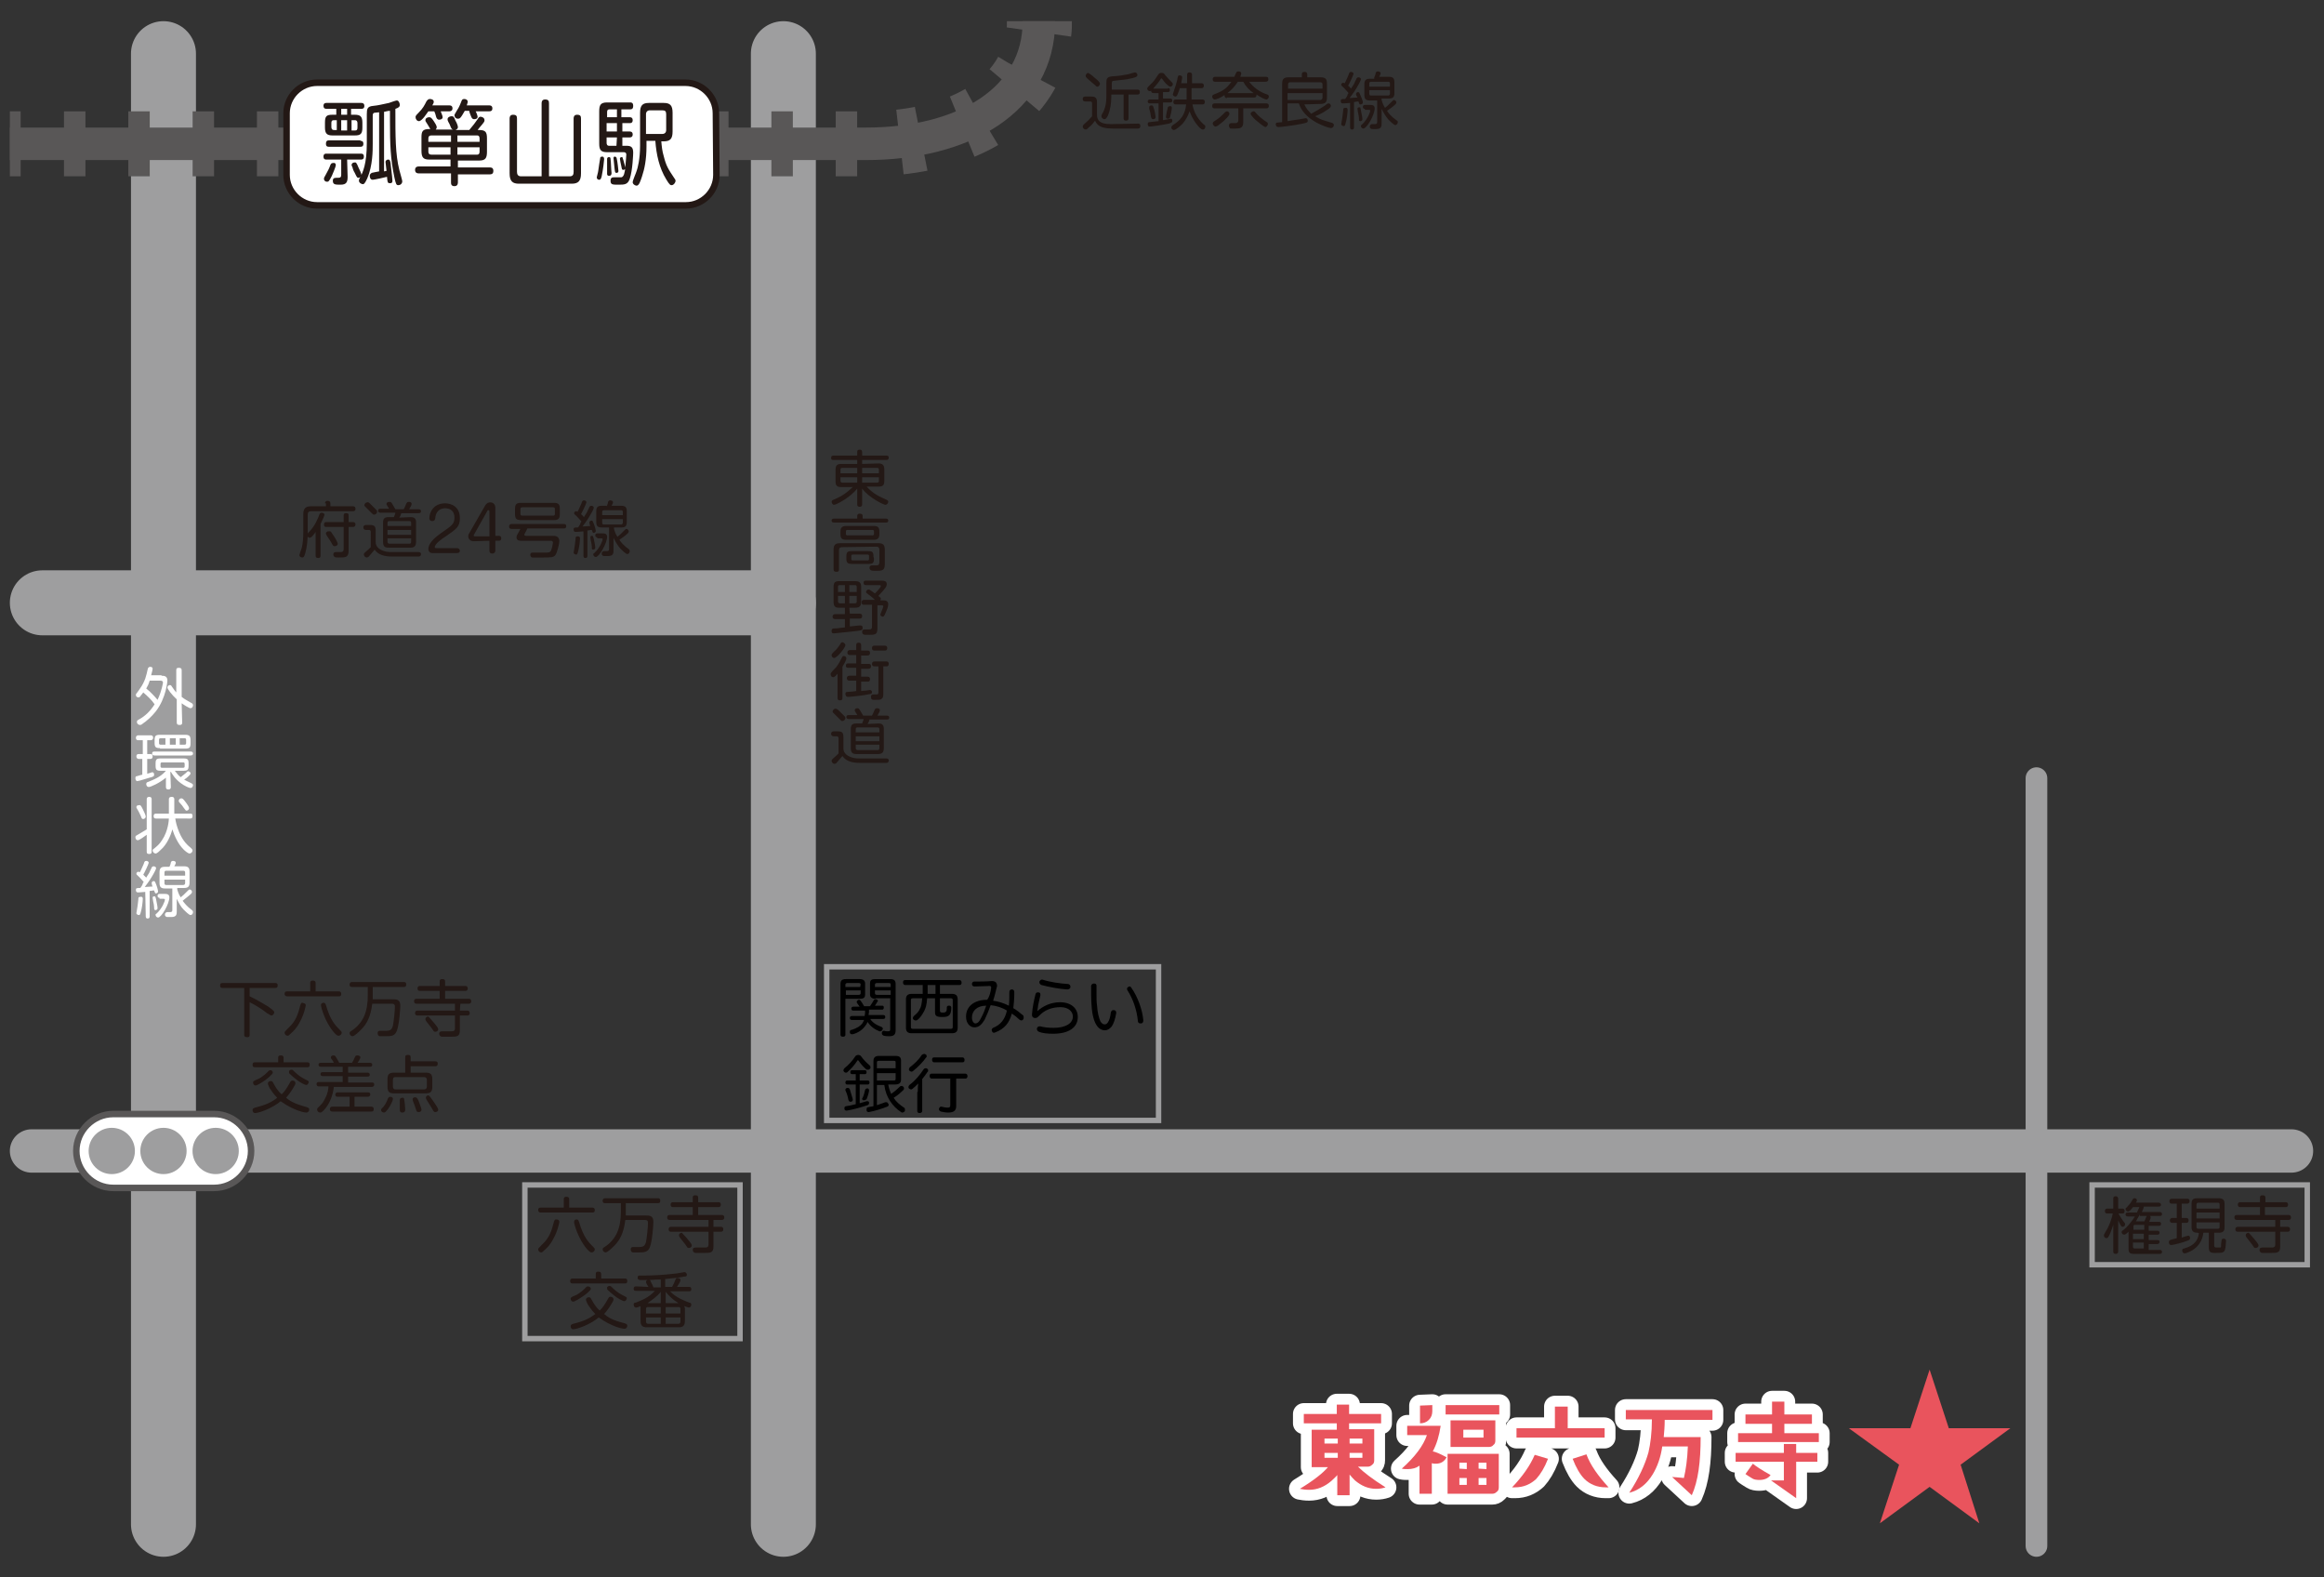 <?xml version="1.0" encoding="utf-8"?>
<!-- Generator: Adobe Illustrator 23.1.1, SVG Export Plug-In . SVG Version: 6.00 Build 0)  -->
<svg version="1.1" id="レイヤー_1" xmlns="http://www.w3.org/2000/svg" xmlns:xlink="http://www.w3.org/1999/xlink" x="0px"
	 y="0px" viewBox="0 0 472 320.2" style="enable-background:new 0 0 472 320.2;" xml:space="preserve">
<rect x="0" y="0" width="472" height="320.2" fill="#333333" stroke="none"/>
<style type="text/css">
	.st0{fill:none;stroke:#9E9E9F;stroke-width:13.2;stroke-linecap:round;stroke-miterlimit:10;}
	.st1{fill:#231815;}
	.st2{fill:#FFFFFF;}
	.st3{fill:none;stroke:#595757;stroke-width:6.6;stroke-miterlimit:10;}
	.st4{fill:none;stroke:#595757;stroke-width:13.2;stroke-miterlimit:10;}
	.st5{fill:none;stroke:#595757;stroke-width:13.2;stroke-miterlimit:10;stroke-dasharray:4.354,8.707;}
	.st6{fill:none;stroke:#231815;stroke-width:1.32;stroke-miterlimit:10;}
	.st7{fill:none;stroke:#9E9E9F;stroke-width:8.8;stroke-linecap:round;stroke-miterlimit:10;}
	.st8{fill:none;stroke:#9E9E9F;stroke-width:4.4;stroke-linecap:round;stroke-linejoin:round;stroke-miterlimit:10;}
	.st9{fill:#E9545D;}
	.st10{fill:none;stroke:#FFFFFF;stroke-width:4.4;stroke-linecap:round;stroke-linejoin:round;}
	.st11{fill:none;stroke:#595757;stroke-width:1.32;stroke-miterlimit:10;}
	.st12{fill:#9E9E9F;}
	.st13{fill:none;stroke:#9E9E9F;stroke-width:1.1;stroke-miterlimit:10;}
	.st14{fill:none;}
</style>
<g>
	<line class="st0" x1="159.1" y1="122.4" x2="8.6" y2="122.4"/>
	<line class="st0" x1="159.1" y1="10.9" x2="159.1" y2="309.5"/>
	<line class="st0" x1="33.2" y1="10.9" x2="33.2" y2="309.5"/>
	<g>
		<path class="st1" d="M178.4,94.1c0.8,0,1.2,0.3,1.2,1.2v2.4c0,0.9-0.4,1.1-1.2,1.1H176c1.5,1.6,2.6,2,4.1,2.7
			c0.2,0.1,0.3,0.2,0.3,0.4c0,0.2-0.2,0.6-0.6,0.6c-0.3,0-3.3-1.4-4.7-3.3v3.2c0,0.1,0,0.5-0.5,0.5c-0.4,0-0.5-0.2-0.5-0.5v-3.2
			c-1.5,1.9-4.3,3.3-4.7,3.3c-0.3,0-0.5-0.4-0.5-0.6s0.1-0.3,0.3-0.4c1.2-0.5,2-0.9,3.1-1.8c0.4-0.4,0.7-0.6,0.9-0.8h-2.3
			c-0.8,0-1.2-0.2-1.2-1.1v-2.4c0-0.9,0.3-1.2,1.2-1.2h3.2v-0.8h-4.8c-0.2,0-0.5,0-0.5-0.4c0-0.3,0.1-0.5,0.5-0.5h4.8v-0.7
			c0-0.2,0-0.5,0.5-0.5c0.3,0,0.5,0.1,0.5,0.5v0.7h4.9c0.1,0,0.5,0,0.5,0.4c0,0.3-0.1,0.5-0.5,0.5h-4.9v0.8L178.4,94.1L178.4,94.1z
			 M174.1,96.1V95h-3c-0.3,0-0.4,0.1-0.4,0.4v0.7H174.1z M174.1,96.9h-3.4v0.7c0,0.2,0.1,0.4,0.4,0.4h3V96.9z M175.1,96.1h3.4v-0.7
			c0-0.2,0-0.4-0.4-0.4h-3V96.1z M175.1,96.9V98h3c0.4,0,0.4-0.2,0.4-0.4v-0.7H175.1z"/>
		<path class="st1" d="M179.9,105.3c0.1,0,0.5,0,0.5,0.4s-0.3,0.4-0.5,0.4h-10.5c-0.1,0-0.5,0-0.5-0.4s0.4-0.4,0.5-0.4h4.7v-0.5
			c0-0.1,0-0.5,0.5-0.5s0.6,0.2,0.6,0.5v0.5H179.9z M171,111.1c-0.4,0-0.6,0.2-0.6,0.6v3.9c0,0.2,0,0.5-0.5,0.5
			c-0.4,0-0.6-0.1-0.6-0.5v-4c0-1,0.4-1.3,1.3-1.3h7.8c0.9,0,1.3,0.3,1.3,1.3v3c0,1.3-0.6,1.3-1.9,1.3c-0.3,0-0.7,0-0.9-0.1
			s-0.3-0.3-0.3-0.5c0-0.5,0.4-0.5,0.5-0.5c0.2,0,0.8,0,1,0c0.3,0,0.5-0.2,0.5-0.6v-2.6c0-0.4-0.2-0.6-0.6-0.6L171,111.1L171,111.1z
			 M178.6,108.5c0,0.7-0.3,1.1-1.1,1.1h-5.7c-0.8,0-1.1-0.3-1.1-1.1v-0.6c0-0.7,0.3-1.1,1.1-1.1h5.7c0.8,0,1.1,0.3,1.1,1.1V108.5z
			 M177.5,107.9c0-0.2-0.1-0.3-0.3-0.3h-5.1c-0.2,0-0.3,0.1-0.3,0.3v0.5c0,0.2,0.1,0.3,0.3,0.3h5.1c0.2,0,0.3-0.1,0.3-0.3V107.9z
			 M177.5,113.4c0,0.9-0.2,1.1-1.1,1.1H173c-0.9,0-1.1-0.3-1.1-1.1V113c0-0.9,0.2-1.1,1.1-1.1h3.3c0.9,0,1.1,0.2,1.1,1.1
			L177.5,113.4L177.5,113.4z M176.5,112.9c0-0.2-0.1-0.3-0.3-0.3h-3c-0.2,0-0.3,0.1-0.3,0.3v0.6c0,0.2,0.1,0.3,0.3,0.3h3
			c0.2,0,0.3-0.1,0.3-0.3V112.9z"/>
		<path class="st1" d="M172.6,124.6h2c0.1,0,0.5,0,0.5,0.5s-0.4,0.5-0.5,0.5h-2v1.6c0.8-0.1,0.9-0.1,1.9-0.2c0.2,0,0.3,0,0.3,0
			c0.3,0,0.4,0.2,0.4,0.5c0,0.4-0.2,0.5-1,0.6c-1,0.1-4.5,0.5-4.8,0.5c-0.1,0-0.3,0-0.4-0.1c-0.1-0.1-0.1-0.2-0.1-0.4
			c0-0.5,0.3-0.5,0.6-0.5c0.7,0,0.8-0.1,2.1-0.2v-1.7h-2c-0.1,0-0.5,0-0.5-0.5c0-0.4,0.3-0.5,0.5-0.5h2v-1.3h-1.2
			c-0.8,0-1.1-0.3-1.1-1.2v-3.1c0-0.9,0.4-1.1,1.1-1.1h3.3c0.8,0,1.2,0.3,1.2,1.1v3.1c0,0.8-0.3,1.2-1.2,1.2h-1.2L172.6,124.6
			L172.6,124.6z M170.2,120.2h1.4v-1.4h-1c-0.4,0-0.4,0.2-0.4,0.4V120.2z M170.2,121v1.1c0,0.2,0.1,0.4,0.4,0.4h1V121H170.2z
			 M174,120.2v-1c0-0.3-0.1-0.4-0.4-0.4h-1.1v1.4H174z M174,121h-1.5v1.5h1.1c0.3,0,0.4-0.1,0.4-0.4V121z M177.9,122
			c-0.4-0.4-0.7-0.7-1.4-1.2c-0.5-0.4-0.6-0.4-0.6-0.6s0.2-0.5,0.5-0.5c0.1,0,0.2,0,0.3,0.1c0.2,0.1,0.7,0.5,1,0.7
			c0.1-0.1,1.2-1.2,1.2-1.5c0-0.2-0.2-0.2-0.3-0.2h-2.7c-0.2,0-0.5,0-0.5-0.5c0-0.4,0.3-0.4,0.5-0.4h3.1c0.4,0,1.1,0,1.1,0.7
			c0,0.5-0.3,0.9-1.7,2.4c0.5,0.4,0.5,0.4,0.5,0.6c0,0.1-0.1,0.2-0.1,0.3h0.5c0.4,0,1.1,0,1.1,0.8c0,0.5-0.3,1.2-0.4,1.4
			c-0.4,1-0.5,1.1-0.7,1.1c-0.1,0-0.5-0.1-0.5-0.4c0-0.2,0.6-1.4,0.6-1.7c0-0.2-0.3-0.2-0.4-0.2h-0.8v4.7c0,0.6-0.1,1.1-0.6,1.2
			c-0.3,0.1-0.4,0.1-1.7,0.1c-0.3,0-0.8,0-0.8-0.6c0-0.5,0.4-0.5,0.5-0.5s0.8,0,0.9,0c0.3,0,0.6,0,0.6-0.6v-4.4h-1.6
			c-0.2,0-0.5,0-0.5-0.5s0.4-0.5,0.5-0.5h2.4L177.9,122L177.9,122z"/>
		<path class="st1" d="M170.1,136.8c-0.5,0.6-0.7,0.7-0.9,0.7c-0.3,0-0.5-0.3-0.5-0.6c0-0.1,0-0.2,0.1-0.3c0.1-0.2,0.8-0.9,1-1.1
			c0.6-0.8,0.8-1.2,1.2-2c0.1-0.2,0.2-0.3,0.4-0.3s0.5,0.2,0.5,0.5s-0.6,1.4-0.8,1.7v6.3c0,0.2,0,0.5-0.5,0.5s-0.5-0.3-0.5-0.5
			V136.8z M171.7,131c0,0.5-1.7,2.6-2.3,2.6c-0.3,0-0.5-0.3-0.5-0.6c0-0.2,0.1-0.3,0.5-0.7c0.6-0.5,1-1.1,1.3-1.6
			c0.1-0.2,0.2-0.3,0.4-0.3C171.5,130.5,171.7,130.8,171.7,131z M173.9,138.2h-1.4c-0.1,0-0.5,0-0.5-0.5c0-0.4,0.3-0.5,0.5-0.5h1.4
			v-1.6h-1.6c-0.1,0-0.5,0-0.5-0.4c0-0.5,0.3-0.5,0.5-0.5h1.6V133h-1.3c-0.1,0-0.5,0-0.5-0.5c0-0.4,0.3-0.5,0.5-0.5h1.3v-1
			c0-0.2,0-0.5,0.5-0.5c0.4,0,0.5,0.2,0.5,0.5v1.1h1.3c0.2,0,0.5,0,0.5,0.5c0,0.4-0.3,0.5-0.5,0.5h-1.3v1.7h1.5c0.2,0,0.5,0,0.5,0.5
			c0,0.4-0.3,0.5-0.5,0.5h-1.5v1.6h1.3c0.1,0,0.5,0,0.5,0.5s-0.3,0.5-0.5,0.5h-1.3v1.9c0.3,0,0.7-0.1,1.1-0.1c0.1,0,0.7-0.1,0.7-0.1
			c0.2,0,0.4,0.2,0.4,0.4c0,0.4-0.2,0.4-0.8,0.5c-0.8,0.2-3.5,0.5-4.1,0.5c-0.4,0-0.5-0.4-0.5-0.6c0-0.2,0.1-0.4,0.3-0.4
			c0.1,0,1.6-0.1,1.9-0.2L173.9,138.2L173.9,138.2z M177.6,135.3c-0.1,0-0.5,0-0.5-0.5c0-0.3,0.2-0.5,0.5-0.5h2.4
			c0.1,0,0.5,0,0.5,0.5c0,0.4-0.2,0.5-0.4,0.5h-0.7v5.6c0,0.6-0.1,0.9-0.5,1.1c-0.2,0.1-0.4,0.1-1.4,0.1c-0.3,0-0.6,0-0.6-0.6
			c0-0.5,0.3-0.5,0.6-0.5c0.1,0,0.6,0,0.6,0c0.2,0,0.3-0.1,0.3-0.4v-5.3L177.6,135.3L177.6,135.3z M177.6,132.1
			c-0.1,0-0.5,0-0.5-0.5s0.4-0.5,0.5-0.5h2.1c0.1,0,0.5,0,0.5,0.5s-0.4,0.5-0.5,0.5H177.6z"/>
		<path class="st1" d="M180,154c0.4,0,0.5,0.2,0.5,0.4c0,0.5-0.4,0.5-0.5,0.5h-5.4c-1.4,0-2.8-0.3-3.5-1.4c-0.4,0.5-0.8,0.9-1.2,1.4
			c-0.2,0.2-0.4,0.2-0.4,0.2c-0.3,0-0.6-0.3-0.6-0.6c0-0.2,0.1-0.3,0.2-0.4c0.8-0.7,0.9-0.8,1.2-1.1v-3.1c0-0.1,0-0.4-0.4-0.4h-0.6
			c-0.3,0-0.5-0.2-0.5-0.5c0-0.4,0.3-0.5,0.5-0.5h0.8c0.9,0,1.2,0.2,1.2,1.2v2.3c0,0.3,0.1,1.1,1.2,1.6c0.6,0.3,1.3,0.4,2,0.4
			L180,154L180,154z M170.6,144.5c0.2,0.2,0.6,0.6,0.9,0.9c0.2,0.2,0.2,0.3,0.2,0.4c0,0.3-0.3,0.6-0.6,0.6c-0.2,0-0.2,0-0.7-0.5
			c-0.2-0.2-0.7-0.7-1.1-1.1c-0.1-0.1-0.2-0.2-0.2-0.3c0-0.2,0.2-0.6,0.6-0.6C169.9,143.9,170.1,144,170.6,144.5z M178.4,146.9
			c0.8,0,1.1,0.3,1.1,1.1v3.9c0,0.8-0.3,1.2-1.1,1.2h-4.5c-0.8,0-1.1-0.3-1.1-1.2V148c0-0.8,0.3-1.1,1.1-1.1h1.2
			c0.2-0.6,0.3-0.7,0.3-0.9h-3c-0.1,0-0.5,0-0.5-0.4s0.3-0.4,0.5-0.4h1.7c-0.1-0.3-0.2-0.3-0.4-0.7c-0.1-0.1-0.1-0.2-0.1-0.3
			c0-0.2,0.2-0.4,0.5-0.4s0.3,0.1,0.5,0.3c0.2,0.4,0.5,0.8,0.7,1.2h1.8c0.2-0.4,0.4-0.8,0.5-1.1c0.1-0.2,0.2-0.4,0.5-0.4
			s0.6,0.1,0.6,0.4c0,0.2-0.1,0.3-0.1,0.4c-0.1,0.2-0.2,0.3-0.4,0.7h1.9c0.1,0,0.5,0,0.5,0.4s-0.3,0.4-0.5,0.4h-3.5
			c-0.1,0.4-0.2,0.6-0.4,0.9L178.4,146.9L178.4,146.9z M178.6,148.7v-0.6c0-0.3-0.1-0.4-0.4-0.4h-4c-0.3,0-0.4,0.1-0.4,0.4v0.6
			H178.6z M178.6,149.5h-4.8v1h4.8V149.5z M178.6,151.2h-4.8v0.7c0,0.2,0.1,0.4,0.4,0.4h4c0.3,0,0.4-0.1,0.4-0.4L178.6,151.2
			L178.6,151.2z"/>
	</g>
	<g>
		<path class="st2" d="M32.8,137.2c0.6,0,1.2,0.1,1.2,1c0,0-0.2,3.5-2.4,6.3c-0.8,1-1.8,1.9-2.7,2.5c-0.2,0.2-0.4,0.2-0.5,0.2
			c-0.3,0-0.6-0.3-0.6-0.6s0.2-0.4,0.4-0.5c1.3-0.7,2.4-1.8,3.2-3.1c-0.6-0.9-1.6-1.8-2.3-2.4c-0.4,0.5-0.7,0.9-0.7,0.9
			c-0.1,0.1-0.2,0.1-0.3,0.1c-0.3,0-0.5-0.2-0.5-0.5c0-0.1,0-0.2,0.2-0.4c0.5-0.7,1.5-1.9,1.9-3.6c0.1-0.2,0.3-1.4,0.4-1.5
			s0.2-0.2,0.4-0.2c0.1,0,0.5,0,0.5,0.4c0,0.1-0.1,0.6-0.3,1.3h2.1V137.2z M30.4,138.2c-0.2,0.7-0.4,1.1-0.7,1.6
			c0.8,0.6,1.8,1.7,2.3,2.3c0.9-1.9,1.1-3.5,1.1-3.5c0-0.3-0.2-0.4-0.6-0.4L30.4,138.2L30.4,138.2z M37,146.7c0,0.2,0,0.5-0.5,0.5
			c-0.4,0-0.6-0.1-0.6-0.5V142c-1-0.9-1.9-2.1-1.9-2.4c0-0.2,0.2-0.5,0.5-0.5c0.2,0,0.3,0.1,0.4,0.3c0.5,0.7,0.7,1,0.9,1.2v-4.5
			c0-0.2,0-0.5,0.5-0.5c0.4,0,0.6,0.1,0.6,0.5v5.4c0.6,0.5,1.1,0.7,1.9,1.2c0.2,0.1,0.4,0.2,0.4,0.5s-0.2,0.6-0.5,0.6
			s-1.4-0.7-1.8-1L37,146.7L37,146.7z"/>
		<path class="st2" d="M29,154.1h-0.8c-0.3,0-0.5-0.2-0.5-0.5s0.1-0.5,0.5-0.5H29v-2.8h-0.9c-0.3,0-0.5-0.1-0.5-0.5
			c0-0.3,0.2-0.5,0.5-0.5h2.5c0.1,0,0.5,0,0.5,0.5c0,0.3-0.2,0.5-0.5,0.5h-0.7v2.8h0.6c0.2,0,0.5,0,0.5,0.5c0,0.4-0.2,0.5-0.5,0.5
			h-0.6v3c0.3-0.1,0.3-0.1,0.7-0.2c0,0,0.2-0.1,0.3-0.1c0.4,0,0.4,0.4,0.4,0.5c0,0.3-0.1,0.4-0.9,0.6c-0.4,0.1-2.2,0.7-2.5,0.7
			s-0.4-0.3-0.4-0.6s0.1-0.4,0.3-0.4c0.1,0,0.9-0.3,1.1-0.3v-3.2H29z M34.7,159.8c0,0.1,0,0.5-0.5,0.5c-0.4,0-0.5-0.2-0.5-0.5v-1.9
			c-1.3,1.1-3.1,1.9-3.5,1.9c-0.3,0-0.5-0.3-0.5-0.6s0.2-0.4,0.3-0.4c1.2-0.5,2.6-1,3.7-2.3h-1.1c-0.8,0-1-0.2-1-1V155
			c0-0.8,0.2-1,1-1h4.7c0.8,0,1,0.2,1,1v0.5c0,0.8-0.2,1-1,1h-1.8c0.6,0.8,0.7,0.9,1.2,1.3c0.5-0.4,0.9-0.7,1-0.8
			c0.3-0.3,0.4-0.4,0.5-0.4c0.2,0,0.5,0.2,0.5,0.4s-0.1,0.3-0.3,0.5c-0.5,0.5-0.7,0.6-1,0.8c0.3,0.2,0.4,0.2,1.4,0.7
			c0.2,0.1,0.4,0.2,0.4,0.4c0,0.3-0.2,0.6-0.5,0.6s-1.2-0.4-2-1c-1.2-0.9-1.7-1.8-2-2.3l-0.1,0.1L34.7,159.8L34.7,159.8z
			 M31.4,153.4c-0.3,0-0.5-0.1-0.5-0.4c0-0.3,0.1-0.4,0.5-0.4h7.3c0.3,0,0.5,0.1,0.5,0.4c0,0.3-0.2,0.4-0.5,0.4H31.4z M32.5,151.9
			c-0.9,0-1.1-0.2-1.1-1.1v-0.5c0-0.9,0.2-1.1,1.1-1.1h5.1c0.8,0,1.1,0.2,1.1,1.1v0.6c0,0.9-0.2,1.1-1.1,1.1h-5.1V151.9z
			 M33.6,151.2v-1.3h-1c-0.2,0-0.3,0.1-0.3,0.3v0.7c0,0.2,0.1,0.3,0.3,0.3H33.6z M32.6,155.6c0,0.2,0.1,0.3,0.3,0.3h4.3
			c0.2,0,0.3-0.1,0.3-0.3v-0.5c0-0.2-0.1-0.3-0.3-0.3h-4.3c-0.2,0-0.3,0.1-0.3,0.3V155.6z M35.7,149.9h-1.2v1.3h1.2V149.9z
			 M36.5,151.2h1c0.2,0,0.3-0.1,0.3-0.3v-0.7c0-0.2-0.1-0.3-0.3-0.3h-1V151.2z"/>
		<path class="st2" d="M29.8,162.3c0-0.1,0-0.5,0.5-0.5c0.4,0,0.5,0.2,0.5,0.5v10.6c0,0.2,0,0.5-0.5,0.5s-0.5-0.3-0.5-0.5v-3.4
			c-0.4,0.3-1.5,1.1-1.8,1.1c-0.4,0-0.5-0.4-0.5-0.6c0-0.3,0.1-0.3,0.8-0.7c0.7-0.4,1.3-0.8,1.5-0.9V162.3z M29,164.3
			c0.1,0.2,0.6,1.2,0.6,1.5s-0.3,0.5-0.5,0.5c-0.3,0-0.3-0.1-0.5-0.6s-0.5-1-0.6-1.2c-0.3-0.5-0.3-0.5-0.3-0.6
			c0-0.3,0.2-0.4,0.5-0.4C28.5,163.4,28.6,163.5,29,164.3z M35.6,166.2c0.1,0.7,0.3,1.6,0.8,2.8c0.8,1.9,1.8,2.7,2.4,3.2
			c0.2,0.2,0.3,0.3,0.3,0.5c0,0.3-0.3,0.6-0.6,0.6s-0.9-0.5-1.2-0.8c-1.1-1.1-1.8-2.6-2.3-4.1c-0.3,1.2-1.1,3.1-2.4,4.2
			c-0.7,0.7-0.9,0.7-1,0.7c-0.3,0-0.6-0.3-0.6-0.6c0-0.2,0.1-0.3,0.3-0.4c0.6-0.5,1.1-0.9,1.6-1.7c1.3-1.9,1.4-4.2,1.4-4.4h-2.6
			c-0.2,0-0.5,0-0.5-0.5s0.4-0.5,0.5-0.5h2.6v-2.9c0-0.3,0.1-0.5,0.6-0.5s0.5,0.4,0.5,0.5v2.9h3.2c0.3,0,0.5,0,0.5,0.5
			s-0.3,0.5-0.5,0.5H35.6z M37.8,163c0.2,0.3,0.6,0.8,0.6,1.1s-0.3,0.5-0.5,0.5s-0.2-0.1-0.6-0.6c-0.2-0.3-0.4-0.6-0.8-1
			c-0.1-0.1-0.2-0.2-0.2-0.4s0.2-0.5,0.5-0.5S37.2,162.2,37.8,163z"/>
		<path class="st2" d="M29.5,181.1c-1.2,0.1-1.3,0.1-1.5,0.1c-0.4,0-0.4-0.4-0.4-0.5c0-0.4,0.2-0.4,0.9-0.4c0.1-0.1,0.5-0.7,0.5-0.9
			c0-0.1,0.1-0.2,0.2-0.3c-0.2-0.2-0.3-0.4-0.9-1c-0.5-0.5-0.6-0.5-0.6-0.7s0.2-0.4,0.4-0.4c0.1,0,0.2,0.1,0.3,0.1
			c0.3-0.5,0.6-1.3,0.8-1.7c0.1-0.4,0.2-0.6,0.5-0.6c0.2,0,0.5,0.1,0.5,0.4c0,0.2-0.9,2.1-1.1,2.4c0.3,0.3,0.4,0.4,0.6,0.6
			c0.1-0.2,0.3-0.5,0.5-0.8c0.1-0.1,0.4-0.9,0.5-1c0.1-0.3,0.2-0.5,0.5-0.5c0.2,0,0.5,0.1,0.5,0.4c0,0.2-0.4,0.9-0.5,1.1
			c-0.5,0.9-1.1,1.8-1.8,2.7c0.4,0,1.3-0.1,1.6-0.1c0-0.1-0.1-0.1-0.1-0.2c0-0.1-0.1-0.4-0.1-0.5c0-0.2,0.2-0.4,0.4-0.4
			c0.3,0,0.3,0.2,0.4,0.4c0.2,0.4,0.5,1.4,0.5,1.7s-0.3,0.4-0.4,0.4s-0.2,0-0.2-0.1c0,0-0.2-0.4-0.2-0.5c-0.4,0-0.5,0.1-0.9,0.1v5.1
			c0,0.2,0,0.5-0.4,0.5s-0.4-0.3-0.4-0.5L29.5,181.1L29.5,181.1z M29,182.5c0,0.6-0.2,2.1-0.4,2.7c-0.1,0.3-0.1,0.6-0.4,0.6
			c-0.1,0-0.5-0.1-0.5-0.4c0-0.2,0.2-1,0.2-1.2c0.1-0.6,0.1-0.8,0.2-1.6c0-0.3,0-0.5,0.4-0.5C29,182,29,182.4,29,182.5z M31.7,182.6
			c0.1,0.6,0.3,1.4,0.3,1.8c0,0.3-0.3,0.4-0.4,0.4c-0.3,0-0.3-0.2-0.3-0.6c0-0.3-0.1-0.8-0.2-1.2c0,0-0.1-0.6-0.1-0.7
			c0-0.3,0.2-0.3,0.4-0.3C31.5,182,31.6,182.1,31.7,182.6z M32.4,182.3c-0.2,0-0.4-0.1-0.4-0.4c0-0.2,0.1-0.4,0.4-0.4h1
			c0.4,0,1,0,1,0.7c0,1.3-1.6,4.1-2.3,4.1c-0.3,0-0.5-0.3-0.5-0.5s0-0.2,0.2-0.3c1.2-1.1,1.7-2.6,1.7-2.8s-0.2-0.2-0.3-0.2h-0.8
			C32.4,182.5,32.4,182.3,32.4,182.3z M34.4,176c0.1-0.1,0.3-0.7,0.3-0.9c0.1-0.2,0.2-0.3,0.4-0.3c0.1,0,0.6,0,0.6,0.4
			c0,0.1,0,0.2-0.3,0.7h2c0.8,0,1.1,0.3,1.1,1.1v2.2c0,0.8-0.3,1.1-1.1,1.1H36v0.3c0.1,0.2,0.2,0.9,0.7,1.6c0.5-0.4,0.6-0.5,1.4-1.3
			c0.1-0.1,0.3-0.3,0.4-0.3c0.3,0,0.5,0.3,0.5,0.5c0,0.1-0.1,0.2-0.1,0.3c-0.5,0.5-1.6,1.3-1.8,1.5c0.3,0.4,0.9,1.2,1.9,1.9
			c0.1,0.1,0.2,0.2,0.2,0.4c0,0.3-0.2,0.6-0.5,0.6s-1.1-0.8-1.4-1.1c-0.6-0.6-1-1.4-1.4-2.2v2.5c0,0.6,0,1.2-1.1,1.2
			c-0.3,0-0.6,0-0.8,0s-0.5-0.1-0.5-0.5c0-0.2,0.1-0.4,0.4-0.5c0.1,0,0.4,0,0.6,0c0.2,0,0.5,0,0.5-0.4v-4.4h-1.5
			c-0.8,0-1.1-0.3-1.1-1.1v-2.2c0-0.9,0.4-1.1,1.1-1.1H34.4z M33.4,177.8h4.2v-0.6c0-0.3-0.1-0.4-0.4-0.4h-3.4
			c-0.3,0-0.4,0.1-0.4,0.4C33.4,177.2,33.4,177.8,33.4,177.8z M33.4,178.6v0.7c0,0.3,0.1,0.4,0.4,0.4h3.4c0.3,0,0.4-0.2,0.4-0.4
			v-0.7H33.4z"/>
	</g>
	<g>
		<path class="st1" d="M231.1,25.1c0.2,0,0.5,0,0.5,0.5s-0.4,0.5-0.5,0.5H226c-2.7,0-3.2-0.8-3.6-1.6c-0.5,0.7-0.9,1.1-1.2,1.3
			c-0.4,0.4-0.5,0.5-0.7,0.5c-0.3,0-0.6-0.3-0.6-0.6c0-0.2,0.1-0.3,0.3-0.5c0.8-0.7,0.9-0.8,1.6-1.6V21c0-0.1,0-0.4-0.4-0.4h-1
			c-0.1,0-0.5,0-0.5-0.5s0.4-0.5,0.5-0.5h1.2c0.9,0,1.2,0.3,1.2,1.2v2.5c0,1.1,0.5,1.9,2.8,1.9L231.1,25.1L231.1,25.1z M222,15.5
			c0.4,0.4,0.9,0.7,1.2,1.1c0.1,0.1,0.2,0.3,0.2,0.4c0,0.3-0.3,0.6-0.5,0.6s-0.2,0-0.6-0.4c-0.5-0.4-0.6-0.5-1.5-1.3
			c-0.2-0.2-0.3-0.3-0.3-0.5c0-0.3,0.3-0.6,0.5-0.6C221.1,14.9,221.3,14.9,222,15.5z M231,18.2c0.2,0,0.5,0,0.5,0.5
			c0,0.4-0.2,0.5-0.5,0.5h-1.8V24c0,0.1,0,0.5-0.5,0.5c-0.4,0-0.5-0.2-0.5-0.5v-4.8h-2.5v0.5c0,1.3-0.2,2.6-0.7,3.8
			c-0.3,0.5-0.4,0.7-0.7,0.7c-0.2,0-0.6-0.2-0.6-0.6c0-0.1,0-0.2,0.1-0.4c0.7-1.1,0.9-2.3,0.9-3.7V17c0-0.9,0-1.4,1.2-1.5
			c1.6-0.1,2-0.2,3.1-0.4c0.2,0,1.3-0.4,1.5-0.4c0.3,0,0.5,0.3,0.5,0.5c0,0.3,0,0.5-2.1,0.9c-0.9,0.1-1.6,0.2-2.6,0.3
			c-0.5,0-0.5,0.2-0.5,0.7v1.1H231z"/>
		<path class="st1" d="M237.2,17.9c0.2,0,0.4,0,0.4,0.4c0,0.3-0.2,0.4-0.4,0.4h-1V20h1.4c0.1,0,0.5,0,0.5,0.4s-0.3,0.4-0.5,0.4h-1.4
			v3.6c0.2,0,1.5-0.3,1.6-0.3c0.2,0,0.3,0.2,0.3,0.4c0,0.4-0.2,0.4-0.7,0.6c-1.4,0.3-3.6,0.6-3.9,0.6c-0.4,0-0.4-0.4-0.4-0.5
			c0-0.4,0.3-0.4,0.3-0.4c0.1,0,1.6-0.2,1.9-0.2V21h-1.7c-0.1,0-0.5,0-0.5-0.4s0.4-0.4,0.5-0.4h1.7v-1.3h-0.9c-0.3,0-0.6,0-0.6-0.5
			c-0.1,0.1-0.2,0.1-0.3,0.1c-0.3,0-0.5-0.3-0.5-0.5s0.1-0.3,0.7-0.9c0.6-0.5,0.9-1,1.5-1.9c0.2-0.3,0.3-0.4,0.7-0.4
			s0.5,0.1,0.7,0.4c0.6,0.7,0.7,0.8,1.4,1.5c0.1,0.1,0.2,0.2,0.2,0.4c0,0.2-0.2,0.5-0.5,0.5c-0.4,0-1.3-1-1.6-1.5
			c-0.1-0.1-0.2-0.2-0.2-0.2c-0.1,0-0.1,0-0.2,0.2c-0.3,0.5-0.8,1.1-1.5,1.9c0.1,0,0.1,0,0.2,0h2.8V17.9z M234.4,22.2
			c0.2,0.7,0.3,1.4,0.3,1.6c0,0.4-0.5,0.4-0.5,0.4c-0.3,0-0.4-0.2-0.5-0.8c0-0.2-0.1-0.7-0.2-1c-0.1-0.2-0.1-0.5-0.1-0.6
			c0-0.3,0.2-0.4,0.5-0.4C234.2,21.4,234.2,21.6,234.4,22.2z M238,21.9c0,0.1-0.1,1-0.3,1.6c-0.1,0.4-0.1,0.6-0.5,0.6
			c-0.1,0-0.4,0-0.4-0.4c0,0,0.2-1.3,0.3-1.5c0.1-0.5,0.1-0.6,0.4-0.6C237.6,21.5,238,21.5,238,21.9z M241,17.9h-1.4
			c-0.1,0.5-0.3,0.9-0.5,1.4c-0.1,0.2-0.2,0.3-0.4,0.3s-0.5-0.2-0.5-0.4c0-0.1,0.1-0.3,0.2-0.7c0.3-0.8,0.5-1.5,0.7-2.3
			c0.1-0.8,0.2-0.9,0.5-0.9s0.5,0.2,0.5,0.4c0,0.3-0.2,1-0.2,1.2h1.2v-1.7c0-0.4,0.2-0.5,0.5-0.5c0.5,0,0.5,0.4,0.5,0.5v1.7h1.9
			c0.1,0,0.5,0,0.5,0.5s-0.4,0.5-0.5,0.5h-2v1.8c0,0.2,0,0.3,0,0.5h2.2c0.1,0,0.5,0,0.5,0.5s-0.4,0.5-0.5,0.5h-2
			c0.1,0.8,0.6,2.6,2.3,4.1c0.2,0.1,0.3,0.2,0.3,0.4c0,0.2-0.1,0.6-0.5,0.6s-0.9-0.6-1.2-1c-0.9-1.1-1.3-2.2-1.5-2.7
			c-0.3,0.9-0.8,1.8-1.4,2.5c-0.5,0.5-1.4,1.3-1.8,1.3c-0.2,0-0.5-0.2-0.5-0.5s0.2-0.4,0.3-0.5c1.6-1,2.5-2.1,2.7-4.2h-2.1
			c-0.1,0-0.5,0-0.5-0.5s0.4-0.5,0.5-0.5h2.2c0-0.2,0-0.2,0-0.4V17.9z"/>
		<path class="st1" d="M246.7,22c-0.2,0-0.5,0-0.5-0.5c0-0.4,0.2-0.5,0.5-0.5h10.5c0.1,0,0.5,0,0.5,0.5s-0.4,0.5-0.5,0.5h-4.7v2.8
			c0,1.2-0.6,1.3-1.6,1.3c-0.2,0-0.8,0-0.9,0c-0.3,0-0.4-0.4-0.4-0.6c0-0.5,0.4-0.5,0.5-0.5s0.7,0,0.8,0c0.4,0,0.6-0.2,0.6-0.6V22
			H246.7z M249.2,19.9c-0.2,0-0.5,0-0.5-0.6c-1,0.7-1.8,0.9-2,0.9c-0.3,0-0.5-0.3-0.5-0.6c0-0.2,0.1-0.3,0.3-0.4
			c1.5-0.6,2.5-1,3.6-2.6h-3.3c-0.1,0-0.5,0-0.5-0.5s0.4-0.5,0.5-0.5h3.9c0-0.1,0.3-0.7,0.4-0.9c0.1-0.2,0.3-0.2,0.4-0.2
			c0.1,0,0.6,0,0.6,0.4c0,0.2-0.2,0.6-0.2,0.7h5.2c0.2,0,0.5,0,0.5,0.5c0,0.4-0.3,0.5-0.5,0.5h-3.4c0.9,1.2,2.2,2.1,3.7,2.6
			c0.2,0.1,0.3,0.2,0.3,0.4c0,0.2-0.2,0.6-0.5,0.6s-1.1-0.4-2-1c0,0.4-0.1,0.6-0.5,0.6h-5.5L249.2,19.9L249.2,19.9z M246.3,25.1
			c0-0.2,0.1-0.3,0.2-0.4c1.2-0.8,1.2-0.8,2.2-1.8c0.1-0.1,0.3-0.3,0.5-0.3s0.5,0.2,0.5,0.5c0,0.4-0.8,1.1-1.2,1.5
			c-0.3,0.2-0.8,0.7-1.3,1c-0.1,0-0.2,0.1-0.3,0.1C246.6,25.7,246.3,25.3,246.3,25.1z M254.6,18.9c-0.9-0.6-1.6-1.4-2.1-2.3h-1.1
			c-0.5,0.8-1.2,1.6-2.1,2.3H254.6z M255.3,24.6c-0.4-0.3-1.3-1.2-1.3-1.5s0.4-0.5,0.6-0.5c0.2,0,0.3,0.1,0.8,0.7
			c0.6,0.6,1.4,1.2,1.9,1.5c0.1,0,0.2,0.2,0.2,0.4c0,0.3-0.3,0.6-0.5,0.6C256.6,25.7,255.7,24.9,255.3,24.6z"/>
		<path class="st1" d="M264.9,21.2c0.4,0.9,1,1.5,1.4,1.9c0.9-0.5,1.8-1,2.7-1.6c0.6-0.5,0.7-0.5,0.8-0.5c0.3,0,0.5,0.2,0.5,0.5
			c0,0.2-0.2,0.5-0.9,0.9c-0.7,0.5-1.5,0.9-2.3,1.2c1.1,0.7,1.6,0.8,3.3,1.3c0.3,0.1,0.5,0.2,0.5,0.5s-0.2,0.6-0.6,0.6
			c-0.3,0-1.6-0.4-2.9-1.1c-2-1.1-3.1-2.4-3.6-3.9h-2.3v3.6c0.5-0.1,1.3-0.2,1.9-0.3c0.3,0,1.6-0.3,1.8-0.3c0.3,0,0.4,0.3,0.4,0.5
			c0,0.4-0.2,0.4-1,0.6c-1.9,0.4-4.6,0.7-4.9,0.7c-0.1,0-0.2,0-0.4-0.1c-0.1-0.1-0.2-0.3-0.2-0.4s0-0.4,0.3-0.4c0.1,0,0.7-0.1,1-0.1
			V17c0-1,0.4-1.3,1.3-1.3h2.7v-0.6c0-0.4,0.2-0.5,0.6-0.5s0.5,0.3,0.5,0.5v0.6h2.7c1,0,1.3,0.3,1.3,1.3v2.8c0,1-0.4,1.3-1.3,1.3
			L264.9,21.2L264.9,21.2z M268.6,18v-0.8c0-0.3-0.1-0.5-0.5-0.5h-6c-0.3,0-0.5,0.1-0.5,0.5V18H268.6z M261.6,20.3h6.5
			c0.4,0,0.5-0.3,0.5-0.5v-0.9h-7.1v1.4H261.6z"/>
		<path class="st1" d="M274.2,20.9c-1.2,0.1-1.3,0.1-1.5,0.1c-0.4,0-0.4-0.4-0.4-0.5c0-0.4,0.2-0.4,0.9-0.4c0.1-0.1,0.5-0.7,0.5-0.9
			c0-0.1,0.1-0.2,0.2-0.3c-0.2-0.2-0.3-0.4-0.9-1c-0.5-0.5-0.6-0.5-0.6-0.7s0.2-0.4,0.4-0.4c0.1,0,0.2,0.1,0.3,0.1
			c0.3-0.5,0.6-1.3,0.8-1.7c0.1-0.4,0.2-0.6,0.5-0.6c0.1,0,0.5,0.1,0.5,0.4c0,0.2-0.9,2.1-1.1,2.4c0.3,0.2,0.4,0.4,0.6,0.6
			c0.1-0.2,0.3-0.5,0.5-0.8c0.1-0.1,0.4-0.9,0.5-1c0.1-0.3,0.2-0.5,0.5-0.5c0.2,0,0.5,0.1,0.5,0.4c0,0.2-0.4,0.9-0.5,1.1
			c-0.5,0.9-1.1,1.8-1.8,2.7c0.4,0,1.3-0.1,1.6-0.1c0-0.1-0.1-0.1-0.1-0.2c-0.1-0.1-0.2-0.4-0.2-0.5c0-0.2,0.2-0.4,0.4-0.4
			c0.3,0,0.3,0.2,0.4,0.4c0.2,0.4,0.6,1.4,0.6,1.7c0,0.3-0.3,0.4-0.5,0.4c-0.1,0-0.2,0-0.2-0.1c0,0-0.2-0.4-0.2-0.5
			c-0.4,0-0.5,0.1-0.9,0.1v5.1c0,0.2,0,0.5-0.4,0.5s-0.4-0.3-0.4-0.5L274.2,20.9L274.2,20.9z M273.7,22.3c0,0.6-0.2,2.1-0.4,2.7
			c-0.1,0.3-0.1,0.6-0.4,0.6c-0.1,0-0.5-0.1-0.5-0.4c0-0.2,0.2-1,0.2-1.2c0.1-0.6,0.1-0.8,0.2-1.6c0-0.3,0-0.5,0.4-0.5
			C273.7,21.8,273.7,22.2,273.7,22.3z M276.4,22.4c0.1,0.6,0.3,1.4,0.3,1.8c0,0.3-0.3,0.4-0.4,0.4c-0.3,0-0.3-0.1-0.3-0.6
			c0-0.3-0.1-0.8-0.2-1.2c0,0-0.1-0.6-0.1-0.7c0-0.3,0.2-0.3,0.4-0.3C276.3,21.7,276.3,21.9,276.4,22.4z M277.2,22.1
			c-0.2,0-0.4-0.1-0.4-0.4c0-0.2,0.1-0.4,0.4-0.4h1c0.4,0,1,0,1,0.7c0,1.3-1.6,4.1-2.3,4.1c-0.3,0-0.5-0.3-0.5-0.5s0.1-0.2,0.2-0.3
			c1.2-1.1,1.7-2.6,1.7-2.8c0-0.2-0.2-0.2-0.3-0.2h-0.8L277.2,22.1L277.2,22.1z M279.1,15.7c0.1-0.1,0.3-0.7,0.3-0.9
			c0.1-0.2,0.2-0.3,0.4-0.3c0.1,0,0.6,0,0.6,0.4c0,0.1,0,0.2-0.3,0.7h2c0.8,0,1.1,0.3,1.1,1.1v2.2c0,0.8-0.3,1.1-1.1,1.1h-1.5v0.3
			c0.1,0.2,0.2,0.9,0.7,1.6c0.5-0.4,0.6-0.5,1.4-1.3c0.1-0.1,0.3-0.3,0.4-0.3c0.3,0,0.5,0.3,0.5,0.5c0,0.1-0.1,0.2-0.1,0.3
			c-0.5,0.5-1.6,1.3-1.8,1.4c0.3,0.5,0.9,1.2,1.9,1.9c0.2,0.1,0.3,0.2,0.3,0.4c0,0.3-0.3,0.6-0.5,0.6c-0.3,0-1.1-0.8-1.4-1.1
			c-0.6-0.7-1-1.4-1.4-2.2V25c0,0.6,0,1.2-1.1,1.2c-0.3,0-0.6,0-0.8,0c-0.2,0-0.5-0.1-0.5-0.5c0-0.2,0.1-0.4,0.4-0.5
			c0,0,0.4,0,0.6,0s0.5,0,0.5-0.4v-4.4h-1.5c-0.8,0-1.1-0.3-1.1-1.1v-2.2c0-0.9,0.4-1.1,1.1-1.1h0.9V15.7z M278.1,17.6h4.2V17
			c0-0.3-0.1-0.4-0.4-0.4h-3.4c-0.3,0-0.4,0.1-0.4,0.4L278.1,17.6L278.1,17.6z M278.1,18.4V19c0,0.3,0.1,0.4,0.4,0.4h3.4
			c0.3,0,0.4-0.2,0.4-0.4v-0.7h-4.2L278.1,18.4L278.1,18.4z"/>
	</g>
	<g>
		<path class="st3" d="M2,29.2h173.9c19.8,0,35.1-8.9,35.1-24.9"/>
		<g>
			<line class="st4" x1="2" y1="29.2" x2="4.2" y2="29.2"/>
			<path class="st5" d="M13,29.2h163c17,0,30.6-6.5,34.2-18.5"/>
			<path class="st4" d="M211,6.5c0.1-0.7,0.1-1.4,0.1-2.2"/>
		</g>
	</g>
	<g>
		<g>
			<path class="st2" d="M145.5,35.5c0,3.4-2.8,6.2-6.2,6.2H64.4c-3.4,0-6.2-2.8-6.2-6.2V23c0-3.4,2.8-6.2,6.2-6.2h74.8
				c3.4,0,6.2,2.8,6.2,6.2L145.5,35.5L145.5,35.5z"/>
			<path class="st6" d="M145.5,35.5c0,3.4-2.8,6.2-6.2,6.2H64.4c-3.4,0-6.2-2.8-6.2-6.2V23c0-3.4,2.8-6.2,6.2-6.2h74.8
				c3.4,0,6.2,2.8,6.2,6.2L145.5,35.5L145.5,35.5z"/>
		</g>
		<g>
			<path class="st1" d="M70.6,35.9c0,1-0.2,1.6-1.4,1.6c-1.1,0-1.6,0-1.6-0.8c0-0.6,0.4-0.6,0.9-0.6s0.8,0,0.8-0.6v-3.1h-3
				c-0.2,0-0.6,0-0.6-0.6s0.4-0.6,0.6-0.6h7c0.2,0,0.6,0,0.6,0.6s-0.4,0.6-0.6,0.6h-2.8L70.6,35.9L70.6,35.9z M68.3,23.3v-1.2h-2
				c-0.4,0-0.6-0.2-0.6-0.6c0-0.5,0.3-0.6,0.6-0.6h7.1c0.4,0,0.6,0.2,0.6,0.6c0,0.5-0.3,0.6-0.6,0.6h-2.1v1.2h0.8
				c1.1,0,1.5,0.4,1.5,1.6v1c0,1.3-0.4,1.6-1.5,1.6h-4.6c-1.1,0-1.5-0.4-1.5-1.6v-1c0-1.3,0.3-1.6,1.5-1.6H68.3z M68.2,33.5
				c0,0.4-0.6,1.7-0.8,2.2c-0.6,1.2-0.7,1.2-1,1.2s-0.6-0.2-0.6-0.6c0-0.2,0-0.2,0.4-0.9s0.7-1.3,0.9-1.9c0.1-0.2,0.2-0.4,0.5-0.4
				C68,33,68.2,33.2,68.2,33.5z M73.2,28.6c0.2,0,0.6,0,0.6,0.6s-0.4,0.6-0.6,0.6h-6.4c-0.2,0-0.6,0-0.6-0.6c0-0.7,0.4-0.7,0.6-0.7
				h6.4V28.6z M68.4,24.4h-0.6c-0.4,0-0.5,0.2-0.5,0.6v0.8c0,0.4,0.2,0.6,0.5,0.6h0.6V24.4z M70.5,23.3v-1.2h-1.2v1.2H70.5z
				 M70.5,24.4h-1.2v2.1h1.2V24.4z M72.8,34c0.2,0.4,0.6,1.2,0.6,1.5c0,0.4-0.4,0.6-0.6,0.6c-0.3,0-0.3-0.1-0.8-1.1
				c-0.1-0.1-0.4-0.8-0.4-1c-0.1-0.2-0.2-0.4-0.2-0.5c0-0.3,0.3-0.5,0.5-0.5C72.3,32.9,72.4,33,72.8,34z M71.4,26.5h0.7
				c0.4,0,0.5-0.2,0.5-0.6V25c0-0.4-0.2-0.6-0.5-0.6h-0.7V26.5z M78,22.7v12.1c0.1,0,0.4-0.1,0.5-0.1c0-0.1-0.2-1.7-0.2-1.8
				c0-0.4,0.4-0.5,0.5-0.5c0.4,0,0.5,0.2,0.6,1.4c0.2,1.7,0.3,2.6,0.3,2.9c0,0.5-0.3,0.5-0.5,0.5c-0.5,0-0.5-0.2-0.6-1.3
				c-0.3,0.1-2.6,0.6-2.9,0.6c-0.6,0-0.6-0.7-0.6-0.8c0-0.4,0.3-0.5,0.4-0.6c0,0,1.4-0.3,1.5-0.3v-12c-0.1,0-0.9,0.1-1,0.1
				c-0.3,0.1-0.3,0.4-0.3,0.7v5.6c0,1.4,0,4.4-1.1,7c-0.5,1.1-0.7,1.2-0.9,1.2c-0.3,0-0.8-0.3-0.8-0.7c0-0.1,0-0.3,0.2-0.6
				c0.6-1.1,1.4-2.8,1.4-7.1v-5.8c0-1.1,0.1-1.6,1.3-1.7c1-0.1,1.8-0.3,3.2-0.6c0.3-0.1,1.4-0.5,1.6-0.5c0.4,0,0.6,0.6,0.6,0.9
				c0,0.4-0.3,0.6-0.9,0.8c0,5.7,0,9.2,0.8,12.4c0.1,0.4,0.6,2.1,0.6,2.3c0,0.5-0.4,0.8-0.8,0.8s-0.5-0.2-0.8-1.6
				c-0.8-3.7-0.9-6.8-0.9-11.4v-2.1C78.7,22.5,78.2,22.7,78,22.7z"/>
			<path class="st1" d="M92,26.3c-0.3-0.1-0.3-0.1-0.7-1.1c-0.4-0.7-0.4-0.8-0.4-1c0-0.4,0.5-0.6,0.8-0.6c0.4,0,0.5,0.1,0.8,0.9
				c0.2,0.3,0.5,1,0.5,1.3c0,0.1,0,0.4-0.5,0.6h2.8c0.7-0.8,1.3-1.6,1.7-2.2c0.2-0.3,0.3-0.5,0.6-0.5c0.1,0,0.8,0.1,0.8,0.7
				c0,0.2,0,0.3-0.5,0.9s-0.7,0.8-0.9,1.1h0.3c1.3,0,1.6,0.4,1.6,1.7v2.7c0,1.3-0.3,1.8-1.6,1.8H93V34h6.5c0.2,0,0.7,0,0.7,0.7
				s-0.5,0.7-0.7,0.7H93V37c0,0.2,0,0.8-0.7,0.8s-0.7-0.5-0.7-0.8v-1.8H85c-0.1,0-0.7,0-0.7-0.7s0.6-0.7,0.7-0.7h6.5v-1.4h-4.3
				c-1.2,0-1.6-0.4-1.6-1.8v-2.7c0-1.2,0.2-1.7,1.6-1.7h0.2c-0.1-0.1-0.5-0.9-0.6-1c-0.4-0.6-0.4-0.6-0.4-0.8c0-0.4,0.4-0.6,0.8-0.6
				c0.3,0,0.5,0.2,0.9,0.8c0.2,0.3,0.6,0.9,0.6,1.2c0,0.2-0.1,0.4-0.2,0.5C88.5,26.3,92,26.3,92,26.3z M91.3,21.4
				c0.1,0,0.6,0,0.6,0.6c0,0.5-0.4,0.6-0.6,0.6h-1.8c0.1,0.3,0.4,0.9,0.4,1.2c0,0.5-0.7,0.5-0.7,0.5c-0.4,0-0.5-0.3-0.6-0.5
				c-0.2-0.7-0.2-0.8-0.4-1.2H87c-0.1,0.1-0.4,0.6-0.8,1.1c-0.3,0.4-0.8,0.9-1.1,0.9c-0.4,0-0.7-0.4-0.7-0.8c0-0.2,0-0.3,0.6-0.9
				c0.9-0.9,1.2-1.5,1.6-2.3c0.2-0.3,0.4-0.5,0.7-0.5c0.3,0,0.8,0.1,0.8,0.6c0,0.2-0.2,0.5-0.3,0.7C87.8,21.4,91.3,21.4,91.3,21.4z
				 M87,28.8h4.6v-1.3h-4c-0.4,0-0.6,0.2-0.6,0.6V28.8z M91.5,31.4v-1.5H87v0.9c0,0.4,0.2,0.6,0.6,0.6H91.5z M99.4,21.4
				c0.1,0,0.6,0,0.6,0.6c0,0.5-0.3,0.6-0.6,0.6h-2.8c0.1,0.1,0.4,0.9,0.4,1.1c0,0.4-0.4,0.5-0.7,0.5c-0.4,0-0.5-0.3-0.6-0.5
				s-0.4-1-0.4-1.2h-0.9c-0.4,0.7-0.7,1.2-0.9,1.4c-0.1,0.1-0.2,0.2-0.5,0.2c-0.5,0-0.7-0.4-0.7-0.7c0-0.2,0.1-0.2,0.4-0.8
				c0.3-0.5,0.5-0.7,1-2c0.1-0.3,0.2-0.5,0.6-0.5c0.2,0,0.7,0.1,0.7,0.6c0,0.1-0.1,0.3-0.2,0.7C94.8,21.4,99.4,21.4,99.4,21.4z
				 M97.4,28.8v-0.7c0-0.3-0.1-0.6-0.5-0.6h-4v1.3C92.9,28.8,97.4,28.8,97.4,28.8z M97.4,29.9h-4.5v1.5h4c0.4,0,0.5-0.3,0.5-0.6
				V29.9z"/>
			<path class="st1" d="M110,21c0-0.2,0-0.8,0.7-0.8s0.8,0.3,0.8,0.8v14.8h4.2c0.6,0,0.8-0.3,0.8-0.9V24.1c0-0.2,0-0.8,0.7-0.8
				s0.8,0.3,0.8,0.8v11.1c0,1.6-0.6,2.1-1.9,2.1h-10.7c-1.3,0-1.9-0.5-1.9-2.1V24.1c0-0.2,0-0.8,0.7-0.8s0.8,0.3,0.8,0.8v10.8
				c0,0.5,0.2,0.9,0.8,0.9h4.2V21z"/>
			<path class="st1" d="M122.7,32.3c0,0.2-0.2,2.1-0.5,3.5c-0.1,0.4-0.2,0.7-0.5,0.7s-0.5-0.2-0.5-0.5c0-0.1,0.3-1.1,0.3-1.3
				c0.1-0.7,0.3-2.1,0.4-2.6c0-0.3,0.3-0.3,0.5-0.3C122.6,31.8,122.7,32.1,122.7,32.3z M126.4,23.8h1.5c0.4,0,0.6,0.2,0.6,0.6
				c0,0.3-0.1,0.6-0.6,0.6h-1.5v1.7h1.5c0.1,0,0.6,0,0.6,0.6s-0.5,0.6-0.6,0.6h-1.5v1.7h0.8c0.9,0,1.4,0.2,1.4,1.4
				c0,0.1-0.1,3.6-0.7,5.3c-0.4,1.2-1.1,1.2-2.3,1.2c-1.2,0-1.6,0-1.6-0.8c0-0.7,0.4-0.7,0.8-0.7c0.1,0,1.4,0,1.4,0
				c0.5-0.1,0.7-0.9,0.8-2.1c0.1-1,0.2-2.4,0.2-2.5c0-0.5-0.4-0.5-0.6-0.5h-3.3c-1.2,0-1.6-0.4-1.6-1.7v-6.6c0-1.3,0.3-1.8,1.6-1.8
				h4.7c0.2,0,0.6,0,0.6,0.7s-0.4,0.7-0.6,0.7h-1.8v1.6C126.2,23.8,126.4,23.8,126.4,23.8z M125.3,23.8v-1.6h-1.5
				c-0.4,0-0.5,0.2-0.5,0.6v1H125.3z M125.3,25h-2.1v1.7h2.1V25z M125.3,27.9h-2.1V29c0,0.3,0.1,0.6,0.5,0.6h1.5L125.3,27.9
				L125.3,27.9z M124,32.3c0.1,0.6,0.1,2,0.2,2.8c0,0.2,0,0.6-0.5,0.6c-0.4,0-0.4-0.3-0.4-0.4c0-0.2,0-1.3,0-1.6c0-0.2,0-1.2,0-1.4
				c0-0.1,0-0.4,0.4-0.4C123.9,31.9,124,32,124,32.3z M125.3,32.4c0.1,0.4,0.3,2.1,0.3,2.3c0,0.4-0.3,0.4-0.4,0.4
				c-0.3,0-0.3-0.2-0.4-1c0-0.3-0.2-1.7-0.2-2s0.2-0.3,0.3-0.3C125.2,31.9,125.2,31.9,125.3,32.4z M126.6,32.5
				c0.1,0.3,0.4,1.4,0.4,1.6c0,0.3-0.3,0.4-0.4,0.4c-0.3,0-0.3-0.2-0.4-0.7c-0.1-0.3-0.3-1.5-0.3-1.6c0-0.2,0.2-0.3,0.4-0.3
				C126.4,31.8,126.4,31.9,126.6,32.5z M134.3,28.6c0.1,1.2,0.2,2.1,0.5,3.1c0.5,2,0.9,2.6,2.1,4.4c0.2,0.3,0.3,0.4,0.3,0.6
				c0,0.4-0.4,0.9-0.8,0.9c-0.2,0-0.4,0-1.1-1.2c-1.4-2.3-2-5-2.2-7.8h-1.8v1.1c0,2.7-0.4,4.6-0.9,6.1c-0.3,0.9-0.6,1.9-1.1,1.9
				c-0.3,0-0.8-0.3-0.8-0.7s0.7-1.9,0.8-2.3c0.2-0.5,0.7-2.4,0.7-5.1v-6.7c0-1.5,0.5-2,1.8-2h3c1.3,0,1.8,0.5,1.8,2v3.8
				c0,1.5-0.5,2-1.8,2h-0.5V28.6z M131.3,27.2h3.2c0.5,0,0.8-0.3,0.8-0.8v-3.2c0-0.6-0.2-0.8-0.8-0.8H132c-0.5,0-0.8,0.3-0.8,0.8v4
				H131.3z"/>
		</g>
	</g>
	<line class="st7" x1="6.4" y1="233.7" x2="465.4" y2="233.7"/>
	<g>
		<path class="st1" d="M66,102.2c0-0.2,0.1-0.5,0.5-0.5c0.3,0,0.6,0.1,0.6,0.5v0.6h4.6c0.1,0,0.5,0,0.5,0.5c0,0.4-0.2,0.5-0.5,0.5
			h-8.5c-0.5,0-0.7,0.2-0.7,0.7v3.4c0,1.5-0.1,3-0.5,4.4c-0.2,0.7-0.3,0.9-0.6,0.9s-0.6-0.2-0.6-0.5c0-0.1,0.4-1.2,0.5-1.5
			c0.2-0.9,0.3-1.8,0.3-3.3v-3.5c0-1.2,0.5-1.6,1.6-1.6h3v-0.6H66z M65.1,112.8c0,0.2,0,0.5-0.5,0.5c-0.4,0-0.5-0.2-0.5-0.5V108
			c-0.3,0.5-0.6,0.8-0.8,1c-0.1,0.1-0.3,0.2-0.4,0.2c-0.3,0-0.5-0.3-0.5-0.6c0-0.2,0.1-0.3,0.2-0.4c1.4-1.4,1.9-2.8,2.3-3.8
			c0.1-0.1,0.1-0.3,0.4-0.3c0.2,0,0.6,0.1,0.6,0.4c0,0.2-0.4,1.1-0.8,1.9V112.8z M70.8,111.8c0,1.4-0.6,1.4-2,1.4
			c-0.3,0-0.7,0-0.8-0.1c-0.2-0.1-0.3-0.3-0.3-0.5c0-0.5,0.4-0.5,0.5-0.5c0.2,0,0.9,0,1,0c0.3,0,0.6-0.1,0.6-0.6V107h-3.5
			c-0.2,0-0.5,0-0.5-0.5c0-0.4,0.2-0.5,0.5-0.5h3.5v-1.3c0-0.2,0-0.5,0.5-0.5c0.4,0,0.5,0.1,0.5,0.5v1.3h0.9c0.2,0,0.5,0.1,0.5,0.5
			c0,0.3-0.2,0.5-0.5,0.5h-0.9C70.8,107,70.8,111.8,70.8,111.8z M67.5,108.4c0.5,0.7,0.9,1.4,1,1.7c0,0.1,0.1,0.2,0.1,0.3
			c0,0.3-0.3,0.5-0.6,0.5c-0.3,0-0.3,0-0.7-0.7c-0.2-0.4-0.6-0.9-0.9-1.4c-0.1-0.2-0.2-0.3-0.2-0.5c0-0.3,0.4-0.5,0.6-0.4
			C67.1,107.8,67.2,107.9,67.5,108.4z"/>
		<path class="st1" d="M85,112.1c0.4,0,0.5,0.2,0.5,0.4c0,0.5-0.4,0.5-0.5,0.5h-5.4c-1.4,0-2.8-0.3-3.5-1.4
			c-0.4,0.5-0.8,0.9-1.2,1.4c-0.2,0.2-0.4,0.2-0.4,0.2c-0.3,0-0.6-0.3-0.6-0.6c0-0.2,0.1-0.3,0.2-0.4c0.8-0.7,0.9-0.8,1.2-1.1V108
			c0-0.1,0-0.4-0.4-0.4h-0.6c-0.3,0-0.5-0.2-0.5-0.5c0-0.4,0.3-0.5,0.5-0.5h0.8c0.9,0,1.2,0.2,1.2,1.2v2.3c0,0.3,0.1,1.1,1.2,1.6
			c0.6,0.3,1.3,0.4,2,0.4H85z M75.5,102.6c0.2,0.2,0.6,0.6,0.9,0.9c0.2,0.2,0.2,0.3,0.2,0.4c0,0.3-0.3,0.6-0.6,0.6
			c-0.2,0-0.2,0-0.7-0.5c-0.2-0.2-0.7-0.7-1.1-1.1c-0.1-0.1-0.2-0.2-0.2-0.3c0-0.2,0.2-0.6,0.6-0.6C74.8,101.9,75,102.1,75.5,102.6z
			 M83.4,105c0.8,0,1.1,0.3,1.1,1.1v3.9c0,0.8-0.3,1.2-1.1,1.2h-4.5c-0.8,0-1.1-0.3-1.1-1.2v-3.9c0-0.8,0.3-1.1,1.1-1.1H80
			c0.2-0.6,0.3-0.7,0.3-0.9h-3c-0.1,0-0.5,0-0.5-0.4s0.3-0.4,0.5-0.4H79c-0.1-0.3-0.2-0.3-0.4-0.7c-0.1-0.1-0.1-0.2-0.1-0.3
			c0-0.2,0.2-0.4,0.6-0.4c0.3,0,0.3,0.1,0.5,0.3c0.2,0.4,0.5,0.8,0.7,1.2H82c0.2-0.4,0.4-0.8,0.5-1.1c0.1-0.2,0.2-0.4,0.5-0.4
			s0.6,0.1,0.6,0.4c0,0.2-0.1,0.3-0.1,0.4c-0.1,0.2-0.2,0.3-0.4,0.7H85c0.1,0,0.5,0,0.5,0.4s-0.3,0.4-0.5,0.4h-3.5
			c-0.1,0.4-0.2,0.6-0.4,0.9L83.4,105L83.4,105z M83.5,106.8v-0.6c0-0.3-0.1-0.4-0.4-0.4h-4c-0.3,0-0.4,0.1-0.4,0.4v0.6H83.5z
			 M83.5,107.6h-4.8v1h4.8V107.6z M83.5,109.3h-4.8v0.7c0,0.2,0.1,0.4,0.4,0.4h4c0.3,0,0.4-0.1,0.4-0.4V109.3z"/>
		<path class="st1" d="M87.8,112.3c-0.6,0-0.8-0.5-0.8-0.8c0-1.5,2-2.8,2.5-3.2c2.3-1.6,2.8-1.9,2.8-3.2c0-1.3-0.8-1.9-1.9-1.9
			s-1.9,0.7-2,2c0,0.2-0.1,0.6-0.6,0.6c-0.1,0-0.6,0-0.6-0.6c0-1.1,0.8-3,3.2-3c1.3,0,3,0.7,3,3c0,1.8-0.7,2.2-3,3.8
			c-0.5,0.3-2.1,1.4-2.1,2.1c0,0.2,0.2,0.2,0.4,0.2h4.1c0.5,0,0.6,0.4,0.6,0.5s0,0.5-0.6,0.5H87.8z"/>
		<path class="st1" d="M96.2,109.9c-0.7,0-1.1-0.5-1.1-1c0-0.1,0-0.4,0.3-0.8l3.1-5.4c0.4-0.7,0.9-0.7,1.1-0.7c0.7,0,1,0.6,1,1v5.8
			h0.7c0.5,0,0.5,0.4,0.5,0.5s0,0.5-0.5,0.5h-0.7v2c0,0.4-0.3,0.6-0.6,0.6c-0.4,0-0.6-0.2-0.6-0.6v-2L96.2,109.9L96.2,109.9z
			 M99.4,108.9v-5c0-0.1,0-0.3-0.2-0.3c-0.1,0-0.2,0-0.2,0.1l-2.7,4.8c0,0-0.1,0.1-0.1,0.2s0.1,0.2,0.2,0.2
			C96.4,108.9,99.4,108.9,99.4,108.9z"/>
		<path class="st1" d="M103.9,107.4c-0.1,0-0.5,0-0.5-0.5c0-0.4,0.3-0.5,0.5-0.5h10.6c0.1,0,0.5,0,0.5,0.4c0,0.5-0.3,0.5-0.5,0.5
			h-7.4c-0.1,0.3-0.3,0.6-0.5,1c-0.1,0.1-0.1,0.2-0.1,0.3c0,0.2,0.3,0.2,0.4,0.2h5.3c0.5,0,1.4,0,1.4,1.1c0,0.5-0.4,2.2-0.8,2.8
			c-0.4,0.5-0.9,0.5-2.7,0.5c-0.3,0-1.8,0-2,0s-0.4-0.3-0.4-0.5c0-0.5,0.3-0.5,0.6-0.5c0.4,0,2.1,0,2.4,0c0.7,0,1,0,1.2-0.4
			s0.4-1.4,0.4-1.6c0-0.4-0.3-0.4-0.6-0.4h-5.9c-0.2,0-0.9,0-0.9-0.7c0-0.2,0.1-0.5,0.2-0.6c0.2-0.4,0.3-0.5,0.6-1.1
			C105.7,107.4,103.9,107.4,103.9,107.4z M113.7,104.4c0,0.9-0.3,1.2-1.2,1.2h-6.7c-0.9,0-1.2-0.3-1.2-1.2v-1.1
			c0-0.9,0.3-1.2,1.2-1.2h6.7c0.9,0,1.2,0.3,1.2,1.2V104.4z M112.7,103.4c0-0.3-0.1-0.4-0.4-0.4h-6.2c-0.3,0-0.4,0.1-0.4,0.4v0.9
			c0,0.3,0.1,0.4,0.4,0.4h6.2c0.3,0,0.4-0.1,0.4-0.4V103.4z"/>
		<path class="st1" d="M118.4,107.9c-1.2,0.1-1.3,0.1-1.5,0.1c-0.4,0-0.4-0.4-0.4-0.5c0-0.4,0.2-0.4,0.9-0.4
			c0.1-0.1,0.5-0.7,0.5-0.9c0-0.1,0.1-0.2,0.2-0.3c-0.2-0.2-0.3-0.4-0.9-1c-0.5-0.5-0.6-0.5-0.6-0.7s0.2-0.4,0.4-0.4
			c0.1,0,0.2,0.1,0.3,0.1c0.3-0.5,0.6-1.3,0.8-1.7c0.1-0.4,0.2-0.6,0.5-0.6c0.2,0,0.5,0.1,0.5,0.4c0,0.2-0.9,2.1-1.1,2.4
			c0.3,0.2,0.4,0.4,0.6,0.6c0.1-0.2,0.3-0.5,0.5-0.8c0.1-0.1,0.4-0.9,0.5-1c0.1-0.3,0.2-0.5,0.5-0.5c0.2,0,0.5,0.1,0.5,0.4
			c0,0.2-0.4,0.9-0.5,1.1c-0.5,0.9-1.1,1.8-1.8,2.7c0.4,0,1.3-0.1,1.6-0.1c0-0.1-0.1-0.1-0.1-0.2s-0.1-0.4-0.1-0.5
			c0-0.2,0.2-0.4,0.4-0.4c0.3,0,0.3,0.2,0.4,0.4c0.2,0.4,0.5,1.4,0.5,1.7c0,0.3-0.3,0.4-0.4,0.4s-0.2,0-0.2-0.1c0,0-0.2-0.4-0.2-0.5
			c-0.4,0-0.5,0.1-0.9,0.1v5.1c0,0.2,0,0.5-0.4,0.5s-0.4-0.3-0.4-0.5v-4.9C118.5,107.9,118.4,107.9,118.4,107.9z M117.8,109.3
			c0,0.6-0.2,2.1-0.4,2.7c-0.1,0.3-0.1,0.6-0.4,0.6c-0.1,0-0.5-0.1-0.5-0.4c0-0.2,0.2-1,0.2-1.2c0.1-0.6,0.1-0.8,0.2-1.6
			c0-0.3,0-0.5,0.4-0.5C117.8,108.9,117.8,109.2,117.8,109.3z M120.6,109.4c0.1,0.6,0.3,1.4,0.3,1.8c0,0.3-0.3,0.4-0.4,0.4
			c-0.3,0-0.3-0.1-0.3-0.6c0-0.3-0.1-0.8-0.2-1.2c0,0-0.1-0.6-0.1-0.7c0-0.3,0.2-0.3,0.4-0.3C120.4,108.8,120.5,109,120.6,109.4z
			 M121.3,109.1c-0.2,0-0.4-0.1-0.4-0.4c0-0.2,0.1-0.4,0.4-0.4h1c0.4,0,1,0,1,0.7c0,1.3-1.6,4.1-2.3,4.1c-0.3,0-0.5-0.3-0.5-0.5
			s0-0.2,0.2-0.3c1.2-1.1,1.7-2.6,1.7-2.8c0-0.2-0.2-0.2-0.3-0.2h-0.8L121.3,109.1L121.3,109.1z M123.2,102.8
			c0.1-0.1,0.3-0.7,0.3-0.9c0.1-0.2,0.2-0.3,0.4-0.3c0.1,0,0.6,0,0.6,0.4c0,0.1,0,0.2-0.3,0.7h2c0.8,0,1.1,0.3,1.1,1.1v2.2
			c0,0.8-0.3,1.1-1.1,1.1h-1.5v0.3c0.1,0.2,0.2,0.9,0.7,1.6c0.5-0.4,0.6-0.5,1.4-1.3c0.1-0.1,0.3-0.3,0.4-0.3c0.3,0,0.5,0.3,0.5,0.5
			c0,0.1-0.1,0.2-0.1,0.3c-0.5,0.5-1.6,1.3-1.8,1.4c0.3,0.5,0.9,1.2,1.9,1.9c0.1,0.1,0.2,0.2,0.2,0.4c0,0.3-0.2,0.6-0.5,0.6
			s-1.1-0.8-1.4-1.1c-0.6-0.7-1-1.4-1.4-2.2v2.5c0,0.6,0,1.2-1.1,1.2c-0.3,0-0.6,0-0.8,0c-0.2,0-0.5-0.1-0.5-0.5
			c0-0.2,0.1-0.4,0.4-0.5c0.1,0,0.4,0,0.6,0s0.5,0,0.5-0.4v-4.4h-1.5c-0.8,0-1.1-0.3-1.1-1.1v-2.2c0-0.9,0.4-1.1,1.1-1.1h1
			C123.2,102.7,123.2,102.8,123.2,102.8z M122.3,104.6h4.2V104c0-0.3-0.1-0.4-0.4-0.4h-3.4c-0.3,0-0.4,0.1-0.4,0.4
			C122.3,104,122.3,104.6,122.3,104.6z M122.3,105.4v0.7c0,0.3,0.1,0.4,0.4,0.4h3.4c0.3,0,0.4-0.2,0.4-0.4v-0.7H122.3z"/>
	</g>
	<line class="st8" x1="413.6" y1="158" x2="413.6" y2="313.9"/>
	<polygon class="st9" points="391.9,278.1 395.8,290 408.3,290 398.2,297.4 402,309.3 391.9,301.9 381.8,309.3 385.7,297.4 
		375.5,290 388,290 	"/>
	<g>
		<g>
			<path class="st10" d="M281.4,302c-0.6,0.2-1.2,0.3-1.9,0.3c-1.6,0-3-0.6-4.3-1.7c-0.3-0.3-0.7-0.7-1.1-1.2v4.2h-2.5v-4.1
				c-0.3,0.4-0.7,0.7-1.2,1.2c-1.4,1.2-2.9,1.8-4.5,1.8c-0.8,0-1.4-0.1-1.9-0.2c2.8-1.7,4.7-3.2,5.7-4.4h-3.3v-7.6h5.1V289h-6.7
				v-1.9h6.7v-1.9h2.5v1.9h6.5v1.9H274v1.2h5.1v6.3c0,0.4-0.1,0.7-0.4,0.9c-0.3,0.3-0.6,0.4-0.9,0.4h-2
				C276.9,298.9,278.7,300.3,281.4,302z M271.7,293.1v-1H269v1H271.7z M271.7,296v-1H269v1H271.7z M276.7,293.1v-1h-2.6v1H276.7z
				 M276.7,296v-1h-2.6v1H276.7z"/>
			<path class="st10" d="M293.8,295.9c-0.5,0.9-1.2,1.3-2.2,1.3c-0.3,0-0.5,0-0.8-0.1v6.2h-2.5v-5.7c-0.7,0.5-1.5,0.7-2.4,0.7
				c-0.4,0-0.8,0-1.2-0.1c2.7-2.4,4.4-4.7,5.1-6.8h-4v-1.9h6.8c-0.3,2-0.8,3.7-1.6,5.2C291.6,294.8,292.5,295.2,293.8,295.9z
				 M290.9,285.3c0,0,0,0.2,0,0.6c0,0.3,0,0.5,0,0.6c0,0.7-0.2,1.3-0.7,1.8s-1.1,0.7-1.8,0.7v-3.6L290.9,285.3z M304.5,287.2h-10.9
				v-1.9h10.9V287.2z M304.4,302c0,0.4-0.1,0.7-0.4,0.9c-0.3,0.3-0.6,0.4-0.9,0.4H294v-8.1h10.4V302z M303.7,292.5
				c0,0.4-0.1,0.7-0.4,0.9c-0.2,0.3-0.6,0.4-0.9,0.4h-7.8v-5.4h9.1L303.7,292.5L303.7,292.5z M297.9,298.3V297h-1.5v1.2L297.9,298.3
				L297.9,298.3z M297.9,301.5v-1.4h-1.5v1.4H297.9z M301.3,291.9v-1.6h-4.1v1.6H301.3z M301.9,298.3V297h-1.6v1.2L301.9,298.3
				L301.9,298.3z M301.9,301.5v-1.4h-1.6v1.4H301.9z"/>
			<path class="st10" d="M314.4,296.2c-0.7,1.8-1.5,3.1-2.4,4.1c-1.2,1.1-2.6,1.7-4.3,1.7c-0.2,0-0.4,0-0.6,0
				c2.2-2.3,3.7-4.5,4.6-6.6L314.4,296.2z M325.9,291.9H308V290h7.8v-4.4h2.6v4.4h7.5V291.9z M326.7,302c-0.2,0-0.4,0-0.6,0
				c-1.7,0-3.2-0.6-4.3-1.7c-0.9-0.9-1.7-2.3-2.4-4.1l2.8-0.9C323,297.5,324.6,299.7,326.7,302z"/>
			<path class="st10" d="M347.8,288.3h-9.7c0,1.3-0.1,2.5-0.2,3.5h7.5c0,5-0.5,8.9-1.8,11.8l-4-3.7c0.4,0,1.2,0.1,2.4,0.2
				c0.4-1.7,0.7-3.8,0.8-6.4h-5.2c-0.3,2.2-1,4.1-1.9,5.6c-1.2,2-2.8,3.3-4.8,3.8c1.9-2.9,3.2-5.7,3.9-8.2c0.4-1.7,0.7-4,0.7-6.7
				h-5.3v-1.9h17.6V288.3z"/>
			<path class="st10" d="M369.1,296.8h-4.3v7.4l-5.1-3.6h2.6v-3.8h-9.8V295h9.8v-1.8h2.5v1.8h4.3V296.8z M369.3,292.8H353V291h6.9
				v-1.9h-5.4v-1.9h5.4v-2.6h2.5v2.6h5.6v1.9h-5.6v1.9h7v1.8H369.3z M359.6,299.5c-0.5,0.7-1.3,1-2.3,1c-0.6,0-1.1-0.1-1.4-0.3
				c-0.7-0.4-1.1-0.7-1.4-0.9l1.5-2.1C356.6,297.7,357.8,298.5,359.6,299.5z"/>
		</g>
		<g>
			<path class="st9" d="M281.4,302c-0.6,0.2-1.2,0.3-1.9,0.3c-1.6,0-3-0.6-4.3-1.7c-0.3-0.3-0.7-0.7-1.1-1.2v4.2h-2.5v-4.1
				c-0.3,0.4-0.7,0.7-1.2,1.2c-1.4,1.2-2.9,1.8-4.5,1.8c-0.8,0-1.4-0.1-1.9-0.2c2.8-1.7,4.7-3.2,5.7-4.4h-3.3v-7.6h5.1V289h-6.7
				v-1.9h6.7v-1.9h2.5v1.9h6.5v1.9H274v1.2h5.1v6.3c0,0.4-0.1,0.7-0.4,0.9c-0.3,0.3-0.6,0.4-0.9,0.4h-2
				C276.9,298.9,278.7,300.3,281.4,302z M271.7,293.1v-1H269v1H271.7z M271.7,296v-1H269v1H271.7z M276.7,293.1v-1h-2.6v1H276.7z
				 M276.7,296v-1h-2.6v1H276.7z"/>
			<path class="st9" d="M293.8,295.9c-0.5,0.9-1.2,1.3-2.2,1.3c-0.3,0-0.5,0-0.8-0.1v6.2h-2.5v-5.7c-0.7,0.5-1.5,0.7-2.4,0.7
				c-0.4,0-0.8,0-1.2-0.1c2.7-2.4,4.4-4.7,5.1-6.8h-4v-1.9h6.8c-0.3,2-0.8,3.7-1.6,5.2C291.6,294.8,292.5,295.2,293.8,295.9z
				 M290.9,285.3c0,0,0,0.2,0,0.6c0,0.3,0,0.5,0,0.6c0,0.7-0.2,1.3-0.7,1.8s-1.1,0.7-1.8,0.7v-3.6L290.9,285.3z M304.5,287.2h-10.9
				v-1.9h10.9V287.2z M304.4,302c0,0.4-0.1,0.7-0.4,0.9c-0.3,0.3-0.6,0.4-0.9,0.4H294v-8.1h10.4V302z M303.7,292.5
				c0,0.4-0.1,0.7-0.4,0.9c-0.2,0.3-0.6,0.4-0.9,0.4h-7.8v-5.4h9.1L303.7,292.5L303.7,292.5z M297.9,298.3V297h-1.5v1.2L297.9,298.3
				L297.9,298.3z M297.9,301.5v-1.4h-1.5v1.4H297.9z M301.3,291.9v-1.6h-4.1v1.6H301.3z M301.9,298.3V297h-1.6v1.2L301.9,298.3
				L301.9,298.3z M301.9,301.5v-1.4h-1.6v1.4H301.9z"/>
			<path class="st9" d="M314.4,296.2c-0.7,1.8-1.5,3.1-2.4,4.1c-1.2,1.1-2.6,1.7-4.3,1.7c-0.2,0-0.4,0-0.6,0
				c2.2-2.3,3.7-4.5,4.6-6.6L314.4,296.2z M325.9,291.9H308V290h7.8v-4.4h2.6v4.4h7.5V291.9z M326.7,302c-0.2,0-0.4,0-0.6,0
				c-1.7,0-3.2-0.6-4.3-1.7c-0.9-0.9-1.7-2.3-2.4-4.1l2.8-0.9C323,297.5,324.6,299.7,326.7,302z"/>
			<path class="st9" d="M347.8,288.3h-9.7c0,1.3-0.1,2.5-0.2,3.5h7.5c0,5-0.5,8.9-1.8,11.8l-4-3.7c0.4,0,1.2,0.1,2.4,0.2
				c0.4-1.7,0.7-3.8,0.8-6.4h-5.2c-0.3,2.2-1,4.1-1.9,5.6c-1.2,2-2.8,3.3-4.8,3.8c1.9-2.9,3.2-5.7,3.9-8.2c0.4-1.7,0.7-4,0.7-6.7
				h-5.3v-1.9h17.6V288.3z"/>
			<path class="st9" d="M369.1,296.8h-4.3v7.4l-5.1-3.6h2.6v-3.8h-9.8V295h9.8v-1.8h2.5v1.8h4.3V296.8z M369.3,292.8H353V291h6.9
				v-1.9h-5.4v-1.9h5.4v-2.6h2.5v2.6h5.6v1.9h-5.6v1.9h7v1.8H369.3z M359.6,299.5c-0.5,0.7-1.3,1-2.3,1c-0.6,0-1.1-0.1-1.4-0.3
				c-0.7-0.4-1.1-0.7-1.4-0.9l1.5-2.1C356.6,297.7,357.8,298.5,359.6,299.5z"/>
		</g>
	</g>
	<g>
		<g>
			<path class="st2" d="M51,233.7c0,4.1-3.4,7.5-7.5,7.5H23c-4.1,0-7.5-3.4-7.5-7.5l0,0c0-4.1,3.4-7.5,7.5-7.5h20.5
				C47.6,226.2,51,229.6,51,233.7L51,233.7z"/>
			<path class="st11" d="M51,233.7c0,4.1-3.4,7.5-7.5,7.5H23c-4.1,0-7.5-3.4-7.5-7.5l0,0c0-4.1,3.4-7.5,7.5-7.5h20.5
				C47.6,226.2,51,229.6,51,233.7L51,233.7z"/>
		</g>
		<circle class="st12" cx="33.2" cy="233.7" r="4.7"/>
		<circle class="st12" cx="22.7" cy="233.7" r="4.7"/>
		<circle class="st12" cx="43.8" cy="233.7" r="4.7"/>
	</g>
	<g>
		<g>
			<path class="st1" d="M50.7,202.3c1.1,0.5,3,1.6,3.8,2.1c0.3,0.2,0.6,0.5,0.8,0.6c0.2,0.2,0.4,0.4,0.4,0.5c0,0.4-0.3,0.7-0.6,0.7
				c-0.1,0-0.2-0.1-0.9-0.5c-1-0.8-2.1-1.5-3.5-2.2v6.6c0,0.2,0,0.5-0.5,0.5s-0.6-0.2-0.6-0.5v-9.5h-4.4c-0.2,0-0.5,0-0.5-0.5
				s0.3-0.5,0.5-0.5h10.7c0.2,0,0.5,0,0.5,0.5c0,0.4-0.2,0.5-0.5,0.5h-5.2V202.3z"/>
			<path class="st1" d="M68.8,201.3c0.1,0,0.5,0,0.5,0.5s-0.3,0.5-0.5,0.5H58.3c-0.4,0-0.5-0.3-0.5-0.5c0-0.4,0.2-0.5,0.5-0.5H63
				v-1.7c0-0.1,0-0.5,0.5-0.5s0.6,0.2,0.6,0.5v1.7H68.8z M62.1,204.1c0,0.1-0.3,1.8-1.2,3.4c-0.6,1.2-1.3,1.9-2,2.5
				c-0.2,0.2-0.3,0.3-0.5,0.3c-0.3,0-0.6-0.3-0.6-0.6c0-0.2,0-0.2,0.8-1c1.5-1.4,1.9-2.7,2.4-4.6c0.1-0.2,0.1-0.5,0.4-0.5
				C61.6,203.7,62.1,203.7,62.1,204.1z M65.7,203.6c0.3,0,0.4,0.2,0.5,0.5c0.9,3.1,1.9,4.1,2.9,5.1c0.2,0.2,0.3,0.3,0.3,0.5
				c0,0.3-0.3,0.6-0.6,0.6c-0.2,0-0.4,0-1-0.7c-1.8-2.1-2.6-5.1-2.6-5.4C65.1,203.7,65.6,203.6,65.7,203.6z"/>
			<path class="st1" d="M75.7,200.5v1.7c0,0.1,0,0.3,0,0.7h4c0.8,0,1.6,0,1.6,1.3c0,0.5-0.2,3.8-0.7,5.1c-0.4,1.1-1.2,1.1-2.4,1.1
				h-1c-0.4,0-0.5-0.4-0.5-0.6c0-0.5,0.3-0.5,0.6-0.5c0.2,0,1,0,1.2,0c0.8,0,1.1-0.3,1.3-1c0.2-1,0.4-3.2,0.4-3.8
				c0-0.4,0-0.7-0.7-0.7h-3.9c-0.3,2.6-1.1,4.1-2.2,5.2c-0.4,0.4-1.4,1.4-1.8,1.4c-0.3,0-0.6-0.3-0.6-0.6s0.2-0.4,0.4-0.5
				c2.4-1.6,3.3-3.9,3.3-7.2v-1.7h-3.2c-0.2,0-0.5,0-0.5-0.5c0-0.4,0.3-0.5,0.5-0.5H82c0.2,0,0.5,0,0.5,0.5s-0.3,0.5-0.5,0.5h-6.3
				V200.5z"/>
			<path class="st1" d="M93.4,205.2h1.5c0.1,0,0.5,0,0.5,0.5s-0.4,0.5-0.5,0.5h-1.5v3c0,1.3-0.6,1.3-1.9,1.3c-0.4,0-1.4,0-1.7,0
				c-0.4,0-0.6-0.3-0.6-0.6c0-0.5,0.4-0.5,0.8-0.5c0.3,0,1.6,0,1.7,0c0.3,0,0.7,0,0.7-0.6v-2.6h-7.6c-0.1,0-0.5,0-0.5-0.5
				s0.4-0.5,0.5-0.5h7.6v-1.4h-7.8c-0.1,0-0.5,0-0.5-0.5s0.4-0.5,0.5-0.5h4.7v-1.6h-4c-0.1,0-0.5,0-0.5-0.5s0.4-0.5,0.5-0.5h4v-0.9
				c0-0.2,0-0.5,0.5-0.5c0.4,0,0.6,0.1,0.6,0.5v0.9h4.1c0.1,0,0.5,0,0.5,0.5s-0.4,0.5-0.5,0.5h-4.1v1.6h4.8c0.1,0,0.5,0,0.5,0.5
				s-0.4,0.5-0.5,0.5h-1.7L93.4,205.2L93.4,205.2z M87.9,207.4c0.3,0.4,1.1,1.2,1.1,1.6c0,0.3-0.3,0.5-0.6,0.5
				c-0.3,0-0.3-0.1-0.7-0.7c-0.4-0.5-0.7-0.9-1.1-1.4c-0.1-0.1-0.2-0.3-0.2-0.5c0-0.3,0.3-0.5,0.6-0.5
				C87.1,206.5,87.4,206.8,87.9,207.4z"/>
			<path class="st1" d="M62.4,215.7c0.2,0,0.5,0,0.5,0.5s-0.3,0.5-0.5,0.5H51.8c-0.2,0-0.5,0-0.5-0.5s0.3-0.5,0.5-0.5h4.7v-0.9
				c0-0.2,0-0.5,0.5-0.5c0.4,0,0.6,0.1,0.6,0.5v0.9H62.4z M62.3,224.8c0.2,0.1,0.5,0.1,0.5,0.5c0,0.3-0.2,0.6-0.6,0.6
				c-0.3,0-1.3-0.2-2.4-0.7c-1.4-0.6-2.2-1.2-2.8-1.6c-0.6,0.5-1.7,1.3-3.6,2c-0.8,0.3-1.4,0.4-1.6,0.4c-0.4,0-0.5-0.4-0.5-0.6
				c0-0.3,0.2-0.4,0.5-0.5c1.1-0.3,2.9-0.7,4.5-2c-0.8-0.8-1.2-1.5-1.5-1.9c-0.1-0.2-0.4-0.8-0.4-1c0-0.3,0.3-0.5,0.6-0.5
				s0.4,0.2,0.5,0.4c0.4,0.7,0.8,1.5,1.7,2.3c0.6-0.6,0.9-1,1.7-2.4c0.1-0.2,0.2-0.4,0.5-0.4s0.6,0.2,0.6,0.5c0,0.1,0,0.2-0.1,0.4
				c-0.5,0.9-1,1.7-1.8,2.6C59.4,224,60.9,224.4,62.3,224.8z M53.9,219.3c-0.7,0.5-1.7,1.1-2,1.1s-0.5-0.3-0.5-0.6
				c0-0.2,0-0.3,1-0.7c0.1,0,1.2-0.6,2.1-1.6c0.1-0.1,0.2-0.2,0.4-0.2c0.3,0,0.5,0.2,0.5,0.5S54.3,219,53.9,219.3z M59.2,217.2
				c0.2,0,0.3,0.1,0.4,0.2c0.6,0.6,1.3,1.2,2.1,1.6c1,0.5,1,0.5,1,0.7s-0.2,0.6-0.5,0.6s-1.4-0.6-2-1.1c-0.5-0.4-1-0.8-1.4-1.2
				c-0.1-0.1-0.1-0.2-0.1-0.4C58.7,217.4,58.9,217.2,59.2,217.2z"/>
			<path class="st1" d="M70.7,217.8h3.9c0.1,0,0.5,0,0.5,0.4s-0.3,0.4-0.5,0.4h-3.9v1.2h4.8c0.2,0,0.5,0,0.5,0.4s-0.3,0.5-0.5,0.5
				h-7.7c-0.2,1.7-0.8,3.4-2,4.7c-0.5,0.5-0.6,0.5-0.8,0.5c-0.3,0-0.6-0.3-0.6-0.6c0-0.1,0-0.2,0.2-0.4c0.9-0.9,1-1,1.4-1.8
				c0.6-1.1,0.7-2,0.7-2.5h-1.9c-0.1,0-0.5,0-0.5-0.5c0-0.4,0.3-0.4,0.5-0.4h4.8v-1.2h-4c-0.1,0-0.5,0-0.5-0.4s0.3-0.4,0.5-0.4h4
				v-1.1h-4.4c-0.1,0-0.5,0-0.5-0.4s0.3-0.4,0.5-0.4h2.6c-0.1-0.2-0.2-0.5-0.5-0.8c-0.1-0.2-0.1-0.2-0.1-0.3c0-0.2,0.2-0.4,0.5-0.4
				s0.4,0.1,0.5,0.3c0.4,0.6,0.6,1,0.7,1.2h2.6c0.3-0.5,0.3-0.5,0.6-1.2c0.1-0.2,0.2-0.3,0.5-0.3c0.2,0,0.6,0.1,0.6,0.4
				c0,0.2-0.4,0.9-0.6,1.1h2.5c0.1,0,0.5,0,0.5,0.4s-0.3,0.4-0.5,0.4h-4.4C70.7,216.6,70.7,217.8,70.7,217.8z M72,224.7h3.4
				c0.1,0,0.5,0,0.5,0.5s-0.3,0.5-0.5,0.5h-7.9c-0.1,0-0.5,0-0.5-0.5s0.4-0.5,0.5-0.5H71v-2h-2.4c-0.1,0-0.5,0-0.5-0.4
				c0-0.5,0.4-0.5,0.5-0.5h6.1c0.1,0,0.5,0,0.5,0.4s-0.3,0.5-0.5,0.5H72V224.7z"/>
			<path class="st1" d="M79.8,223.1c0,0.4-0.5,1.4-1,2.1c-0.5,0.6-0.6,0.7-0.8,0.7c-0.3,0-0.6-0.2-0.6-0.5c0-0.2,0-0.2,0.5-0.7
				c0.4-0.5,0.7-1.1,0.9-1.7c0.1-0.1,0.2-0.3,0.4-0.3C79.5,222.7,79.8,222.8,79.8,223.1z M82.3,217.8v-3.1c0-0.4,0.1-0.5,0.6-0.5
				s0.5,0.3,0.5,0.5v0.8h5c0.2,0,0.5,0,0.5,0.5s-0.4,0.5-0.5,0.5h-5v1.3h3.1c0.9,0,1.3,0.3,1.3,1.3v1.6c0,1-0.4,1.3-1.3,1.3H80
				c-0.9,0-1.3-0.3-1.3-1.3v-1.6c0-1,0.4-1.3,1.3-1.3H82.3z M86.7,219.3c0-0.4-0.2-0.6-0.6-0.6h-5.8c-0.4,0-0.5,0.2-0.5,0.6v1.3
				c0,0.4,0.2,0.6,0.5,0.6h5.8c0.4,0,0.6-0.2,0.6-0.6V219.3z M82.1,223.3c0.1,0.4,0.2,1.8,0.2,2c0,0.1,0,0.6-0.6,0.6
				c-0.5,0-0.5-0.4-0.5-0.6v-0.9c0-0.2,0-0.9,0-1s0-0.5,0.5-0.5C81.9,222.8,82.1,223,82.1,223.3z M85,223.5c0.1,0.3,0.6,1.5,0.6,1.8
				c0,0.5-0.5,0.5-0.6,0.5c-0.4,0-0.4-0.2-0.6-0.8c-0.1-0.3-0.3-0.9-0.4-1.1c-0.2-0.5-0.2-0.6-0.2-0.7c0-0.3,0.3-0.4,0.5-0.4
				C84.6,222.8,84.7,222.9,85,223.5z M87.8,223.3c0.3,0.4,0.8,1.2,1,1.5c0.1,0.2,0.2,0.4,0.2,0.5c0,0.4-0.4,0.5-0.6,0.5
				s-0.3,0-0.7-0.8c-0.3-0.5-0.7-1.1-1-1.6c-0.1-0.2-0.2-0.3-0.2-0.5c0-0.4,0.4-0.5,0.5-0.5C87.3,222.6,87.3,222.6,87.8,223.3z"/>
		</g>
	</g>
	<g>
		<rect x="106.6" y="240.6" class="st13" width="43.7" height="31.2"/>
		<g>
			<path class="st1" d="M120.3,245.2c0.1,0,0.5,0,0.5,0.5s-0.3,0.5-0.5,0.5h-10.5c-0.4,0-0.5-0.3-0.5-0.5c0-0.4,0.2-0.5,0.5-0.5h4.7
				v-1.7c0-0.1,0-0.5,0.5-0.5s0.6,0.2,0.6,0.5v1.7H120.3z M113.6,248.1c0,0.1-0.3,1.8-1.2,3.4c-0.6,1.2-1.3,1.9-2,2.5
				c-0.2,0.2-0.3,0.3-0.5,0.3c-0.3,0-0.6-0.3-0.6-0.6c0-0.2,0-0.2,0.8-1c1.5-1.4,1.9-2.7,2.4-4.6c0.1-0.2,0.1-0.5,0.4-0.5
				C113.1,247.6,113.6,247.6,113.6,248.1z M117.1,247.6c0.3,0,0.4,0.2,0.5,0.5c0.9,3.1,1.9,4.1,2.9,5.1c0.2,0.2,0.3,0.3,0.3,0.5
				c0,0.3-0.3,0.6-0.6,0.6c-0.2,0-0.4,0-1-0.7c-1.8-2.1-2.6-5.1-2.6-5.4C116.6,247.6,117,247.6,117.1,247.6z"/>
			<path class="st1" d="M127.1,244.4v1.7c0,0.1,0,0.3,0,0.7h4c0.8,0,1.6,0,1.6,1.3c0,0.5-0.2,3.8-0.7,5.1c-0.4,1.1-1.2,1.1-2.4,1.1
				h-1c-0.4,0-0.5-0.4-0.5-0.6c0-0.5,0.3-0.5,0.6-0.5c0.2,0,1,0,1.2,0c0.8,0,1.1-0.3,1.3-1c0.2-1,0.4-3.2,0.4-3.8
				c0-0.4,0-0.7-0.7-0.7H127c-0.3,2.6-1.1,4.1-2.2,5.2c-0.4,0.4-1.4,1.4-1.8,1.4c-0.3,0-0.6-0.3-0.6-0.6s0.2-0.4,0.4-0.5
				c2.4-1.6,3.3-3.9,3.3-7.2v-1.7h-3.2c-0.2,0-0.5,0-0.5-0.5c0-0.4,0.3-0.5,0.5-0.5h10.7c0.2,0,0.5,0,0.5,0.5s-0.3,0.5-0.5,0.5h-6.5
				C127.1,244.3,127.1,244.4,127.1,244.4z"/>
			<path class="st1" d="M144.9,249.1h1.5c0.1,0,0.5,0,0.5,0.5s-0.4,0.5-0.5,0.5h-1.5v3c0,1.3-0.6,1.3-1.9,1.3c-0.4,0-1.4,0-1.7,0
				c-0.4,0-0.6-0.3-0.6-0.6c0-0.5,0.4-0.5,0.8-0.5c0.3,0,1.6,0,1.7,0c0.3,0,0.7,0,0.7-0.6v-2.6h-7.6c-0.1,0-0.5,0-0.5-0.5
				s0.4-0.5,0.5-0.5h7.6v-1.4H136c-0.1,0-0.5,0-0.5-0.5s0.4-0.5,0.5-0.5h4.7v-1.6h-4c-0.1,0-0.5,0-0.5-0.5s0.4-0.5,0.5-0.5h4v-0.9
				c0-0.2,0-0.5,0.5-0.5c0.4,0,0.6,0.1,0.6,0.5v0.9h4.1c0.1,0,0.5,0,0.5,0.5s-0.4,0.5-0.5,0.5h-4.1v1.6h4.8c0.1,0,0.5,0,0.5,0.5
				s-0.4,0.5-0.5,0.5h-1.7L144.9,249.1L144.9,249.1z M139.4,251.3c0.3,0.4,1.1,1.2,1.1,1.6c0,0.3-0.3,0.5-0.6,0.5s-0.3-0.1-0.7-0.7
				c-0.4-0.5-0.7-0.9-1.1-1.4c-0.1-0.1-0.2-0.3-0.2-0.5c0-0.3,0.3-0.5,0.6-0.5C138.6,250.4,138.8,250.7,139.4,251.3z"/>
			<path class="st1" d="M126.9,259.6c0.2,0,0.5,0,0.5,0.5s-0.3,0.5-0.5,0.5h-10.6c-0.2,0-0.5,0-0.5-0.5s0.3-0.5,0.5-0.5h4.7v-0.9
				c0-0.2,0-0.5,0.5-0.5c0.4,0,0.6,0.1,0.6,0.5v0.9H126.9z M126.9,268.7c0.2,0.1,0.5,0.1,0.5,0.5c0,0.3-0.2,0.6-0.6,0.6
				c-0.3,0-1.3-0.2-2.4-0.7c-1.4-0.6-2.2-1.2-2.8-1.6c-0.6,0.5-1.7,1.3-3.6,2c-0.8,0.3-1.4,0.4-1.6,0.4c-0.4,0-0.5-0.4-0.5-0.6
				c0-0.3,0.2-0.4,0.5-0.5c1.1-0.3,2.9-0.7,4.5-2c-0.8-0.8-1.2-1.5-1.5-1.9c-0.1-0.2-0.4-0.8-0.4-1c0-0.3,0.3-0.5,0.6-0.5
				c0.3,0,0.4,0.2,0.5,0.4c0.4,0.7,0.8,1.5,1.7,2.3c0.6-0.6,0.9-1,1.7-2.4c0.1-0.2,0.2-0.4,0.5-0.4s0.6,0.2,0.6,0.5
				c0,0.1,0,0.2-0.1,0.4c-0.5,0.9-1,1.7-1.8,2.6C123.9,267.9,125.4,268.3,126.9,268.7z M118.4,263.2c-0.7,0.5-1.7,1.1-2,1.1
				s-0.5-0.3-0.5-0.6c0-0.2,0-0.3,1-0.7c0.1,0,1.2-0.6,2.1-1.6c0.1-0.1,0.2-0.2,0.4-0.2c0.3,0,0.6,0.2,0.6,0.5
				C120,262,118.9,262.9,118.4,263.2z M123.8,261.1c0.2,0,0.3,0.1,0.4,0.2c0.6,0.6,1.3,1.2,2.1,1.6c1,0.5,1,0.5,1,0.7
				s-0.2,0.6-0.5,0.6s-1.4-0.6-2-1.1c-0.5-0.4-1-0.8-1.4-1.2c-0.1-0.1-0.1-0.2-0.1-0.4C123.2,261.4,123.5,261.1,123.8,261.1z"/>
			<path class="st1" d="M131.7,261.3c-0.1-0.1-0.5-0.8-0.5-1c0-0.3,0.2-0.3,0.3-0.4c-0.3,0-1,0-1.4,0c-0.2,0-0.6,0-0.6-0.5
				c0,0,0-0.4,0.3-0.4h0.8c1.7,0,4-0.1,6.5-0.4c0.3,0,1.8-0.3,1.9-0.3c0.4,0,0.5,0.4,0.5,0.5c0,0.4-0.2,0.4-0.5,0.4
				c-1,0.2-1.8,0.3-3.9,0.5v1.6h1.4c0.3-0.5,0.5-1,0.7-1.5c0.1-0.2,0.1-0.3,0.4-0.3c0.3,0,0.6,0.1,0.6,0.4s-0.3,0.8-0.7,1.4h2.4
				c0.2,0,0.5,0,0.5,0.5c0,0.4-0.4,0.4-0.5,0.4h-3.8c1.2,1.3,2.9,1.9,3.9,2.3c0.2,0,0.4,0.1,0.4,0.4s-0.2,0.6-0.5,0.6
				c-0.1,0-0.6-0.2-0.9-0.3c0,0.2,0.1,0.3,0.1,0.4v2.6c0,1.1-0.5,1.3-1.3,1.3h-6.4c-0.9,0-1.3-0.3-1.3-1.3v-2.6c0-0.1,0-0.2,0-0.4
				c-0.2,0.1-0.7,0.3-0.9,0.3c-0.4,0-0.5-0.4-0.5-0.6c0-0.3,0.1-0.4,0.4-0.4c1-0.4,2.7-1,3.9-2.4h-3.8c-0.2,0-0.5,0-0.5-0.4
				c0-0.5,0.3-0.5,0.5-0.5L131.7,261.3L131.7,261.3z M131.2,266.7h3v-1.3h-2.6c-0.3,0-0.4,0.1-0.4,0.4V266.7z M134.2,268.8v-1.3h-3
				v0.8c0,0.4,0.2,0.5,0.5,0.5H134.2z M134.2,262.3c-0.7,0.9-1.7,1.6-2.7,2.3h2.7V262.3z M134.2,261.3v-1.5c-0.8,0-0.8,0-2.3,0.1
				c0.1,0,0.2,0.1,0.3,0.4c0.1,0.2,0.4,0.7,0.5,1.1h1.5V261.3z M135.2,264.6h2.6c-1-0.6-1.9-1.4-2.6-2.3V264.6z M138.2,266.7v-0.9
				c0-0.3-0.1-0.4-0.4-0.4h-2.6v1.3H138.2z M138.2,267.5h-3v1.3h2.5c0.4,0,0.5-0.2,0.5-0.5V267.5z"/>
		</g>
	</g>
	<g>
		<rect x="424.9" y="240.6" class="st13" width="43.7" height="16.2"/>
		<g>
			<path class="st1" d="M430.2,254.1c0,0.1,0,0.5-0.5,0.5c-0.4,0-0.5-0.2-0.5-0.5v-5.4c-0.2,0.6-0.5,1.5-0.8,2.1
				c-0.2,0.4-0.3,0.6-0.6,0.6c-0.3,0-0.5-0.3-0.5-0.5s0-0.2,0.4-0.9c0.8-1.3,1.2-2.6,1.4-3.6H428c-0.1,0-0.5,0-0.5-0.5
				s0.4-0.5,0.5-0.5h1.2v-2c0-0.2,0-0.5,0.5-0.5c0.4,0,0.5,0.3,0.5,0.5v2h0.8c0.2,0,0.5,0,0.5,0.5c0,0.4-0.2,0.5-0.4,0.5h-0.8v0.1
				c0.4,0.7,0.7,1.1,0.9,1.4c0.4,0.5,0.4,0.5,0.4,0.7c0,0.3-0.2,0.5-0.5,0.5c-0.2,0-0.3,0-0.9-1.3V254.1z M434.6,246.6
				c-0.4,0.7-0.6,1-0.8,1.4h1.7c0.1-0.1,0.3-0.7,0.4-0.9s0.2-0.3,0.4-0.3c0.2,0,0.5,0.1,0.5,0.4c0,0.2-0.1,0.4-0.3,0.9h2
				c0.3,0,0.4,0.1,0.4,0.4c0,0.2-0.1,0.4-0.4,0.4h-2.1v1h1.8c0.2,0,0.4,0.1,0.4,0.4c0,0.3-0.2,0.4-0.4,0.4h-1.8v1.1h1.8
				c0.3,0,0.4,0.1,0.4,0.4c0,0.2-0.2,0.4-0.4,0.4h-1.8v1.2h2.3c0.3,0,0.4,0.2,0.4,0.4s-0.1,0.4-0.4,0.4h-5.3c-0.9,0-1.1-0.3-1.1-1.1
				v-3.4c-0.2,0.2-0.6,0.6-0.9,0.6s-0.5-0.3-0.5-0.5s0.1-0.3,0.3-0.4c0.4-0.3,1.4-1.2,2.4-2.8h-1.4c-0.3,0-0.5-0.1-0.5-0.4
				c0-0.4,0.3-0.4,0.5-0.4h1.8c0.3-0.6,0.4-0.9,0.5-1.1h-1.3c-0.3,0.4-0.7,0.9-1,0.9c-0.2,0-0.5-0.2-0.5-0.5c0-0.1,0-0.2,0.2-0.3
				c0.4-0.5,0.7-0.7,1.1-1.4c0.2-0.4,0.3-0.5,0.5-0.5s0.5,0.1,0.5,0.4c0,0.1,0,0.2-0.2,0.5h4.6c0.3,0,0.5,0.2,0.5,0.4
				c0,0.3-0.2,0.4-0.5,0.4h-3c0,0.2-0.1,0.5-0.4,1.1h3.6c0.3,0,0.5,0.1,0.5,0.4c0,0.4-0.3,0.4-0.5,0.4h-4L434.6,246.6L434.6,246.6z
				 M433.3,249.7h2.2v-1h-1.9c-0.2,0-0.3,0.1-0.3,0.3L433.3,249.7L433.3,249.7z M435.4,250.5h-2.2v1.1h2.2V250.5z M435.4,253.5v-1.2
				h-2.2v0.8c0,0.3,0.1,0.4,0.4,0.4H435.4z"/>
			<path class="st1" d="M442.1,248.3h-0.9c-0.1,0-0.5,0-0.5-0.5c0-0.4,0.3-0.5,0.5-0.5h0.9v-2.9h-1c-0.1,0-0.5,0-0.5-0.5
				s0.4-0.5,0.5-0.5h3.1c0.1,0,0.5,0,0.5,0.5c0,0.4-0.3,0.5-0.5,0.5h-1.1v2.9h0.9c0.1,0,0.5,0,0.5,0.5c0,0.4-0.2,0.5-0.5,0.5h-0.9v3
				c0.2-0.1,1.2-0.4,1.3-0.4c0.4,0,0.4,0.4,0.4,0.5c0,0.3-0.2,0.4-0.5,0.5c-0.9,0.4-3,0.9-3.3,0.9c-0.4,0-0.5-0.3-0.5-0.6
				s0.2-0.4,0.5-0.5c0.2-0.1,0.9-0.2,1.1-0.3V248.3z M446.3,250.3c-0.8,0-1.2-0.3-1.2-1.1v-4.8c0-0.9,0.4-1.1,1.2-1.1h4.3
				c0.8,0,1.2,0.3,1.2,1.1v4.8c0,0.8-0.3,1.1-1.2,1.1h-0.9v2.6c0,0.4,0.2,0.4,0.5,0.4c0.2,0,0.6,0,0.7,0c0.2,0,0.2-0.1,0.2-0.7
				c0-0.2,0.1-0.7,0.1-0.8s0.1-0.3,0.4-0.3c0.5,0,0.5,0.4,0.5,0.5c0,0.4-0.1,1.4-0.2,1.7c-0.2,0.7-0.6,0.7-2.1,0.7
				c-0.9,0-1.2-0.2-1.2-1.2v-2.9h-1.1c-0.4,3.5-3.7,4.2-3.8,4.2c-0.3,0-0.5-0.3-0.5-0.6s0.2-0.4,0.4-0.4c1.3-0.4,2.7-1,3-3.1
				L446.3,250.3L446.3,250.3z M446.1,245.4h4.7v-0.8c0-0.3-0.1-0.4-0.4-0.4h-3.9c-0.3,0-0.4,0.2-0.4,0.4L446.1,245.4L446.1,245.4z
				 M450.8,246.2h-4.7v1.2h4.7V246.2z M446.1,248.2v0.9c0,0.3,0.1,0.4,0.4,0.4h3.9c0.3,0,0.4-0.1,0.4-0.4v-0.9H446.1z"/>
			<path class="st1" d="M463.1,249.1h1.5c0.1,0,0.5,0,0.5,0.5s-0.4,0.5-0.5,0.5h-1.5v3c0,1.3-0.6,1.3-1.9,1.3c-0.4,0-1.4,0-1.7,0
				c-0.4,0-0.6-0.3-0.6-0.6c0-0.5,0.4-0.5,0.8-0.5c0.3,0,1.6,0,1.7,0c0.3,0,0.7,0,0.7-0.6v-2.6h-7.6c-0.1,0-0.5,0-0.5-0.5
				s0.4-0.5,0.5-0.5h7.6v-1.4h-7.8c-0.1,0-0.5,0-0.5-0.5s0.4-0.5,0.5-0.5h4.7v-1.6h-4c-0.1,0-0.5,0-0.5-0.5s0.4-0.5,0.5-0.5h4v-0.9
				c0-0.2,0-0.5,0.5-0.5c0.4,0,0.6,0.1,0.6,0.5v0.9h4.1c0.1,0,0.5,0,0.5,0.5s-0.4,0.5-0.5,0.5H460v1.6h4.8c0.1,0,0.5,0,0.5,0.5
				s-0.4,0.5-0.5,0.5h-1.7L463.1,249.1L463.1,249.1z M457.6,251.3c0.3,0.4,1.1,1.2,1.1,1.6c0,0.3-0.3,0.5-0.6,0.5
				c-0.3,0-0.3-0.1-0.7-0.7c-0.4-0.5-0.7-0.9-1.1-1.4c-0.1-0.1-0.2-0.3-0.2-0.5c0-0.3,0.3-0.5,0.6-0.5
				C456.8,250.4,457.1,250.7,457.6,251.3z"/>
		</g>
	</g>
	<g>
		<rect x="167.9" y="196.3" class="st13" width="67.4" height="31.2"/>
	</g>
	<rect x="2" y="4.3" class="st14" width="467.7" height="311.8"/>
</g>
<g>
	<path d="M171.7,210.1c0,0.3-0.2,0.4-0.5,0.4s-0.5-0.1-0.5-0.4v-10.3c0-0.7,0.3-1,1.1-1h2.8c0.7,0,1.1,0.3,1.1,0.9v2.2
		c0,0.7-0.3,0.9-1.1,0.9h-2.9L171.7,210.1L171.7,210.1z M174.8,199.9c0-0.2-0.1-0.3-0.4-0.3h-2.3c-0.2,0-0.4,0.1-0.4,0.3v0.5h3
		L174.8,199.9L174.8,199.9z M174.4,202c0.2,0,0.4-0.1,0.4-0.3v-0.6h-3v0.9L174.4,202L174.4,202z M176.8,207c0.6,0.8,1.4,1.2,2.2,1.5
		c0.2,0.1,0.3,0.2,0.3,0.4c0,0.1,0,0.1-0.1,0.2c-0.1,0.2-0.2,0.3-0.4,0.3c-0.1,0-0.1,0-0.2,0c-1-0.4-1.8-1-2.4-1.9
		c-0.1,0.2-0.2,0.5-0.4,0.7c-0.6,0.9-1.5,1.5-2.6,1.8c-0.1,0-0.2,0-0.2,0c-0.2,0-0.3-0.1-0.4-0.3c0-0.1,0-0.1,0-0.2
		c0-0.2,0.1-0.4,0.4-0.4c1-0.3,1.8-0.8,2.2-1.4c0.1-0.2,0.2-0.4,0.3-0.6H173c-0.2,0-0.4-0.1-0.4-0.4c0-0.2,0.1-0.4,0.4-0.4h2.6
		c0.1-0.4,0.1-0.7,0.1-1.1h-2.4c-0.2,0-0.4-0.1-0.4-0.4c0-0.2,0.1-0.4,0.4-0.4h1.3c-0.2-0.3-0.4-0.5-0.5-0.7
		c-0.1-0.1-0.1-0.2-0.1-0.3s0.1-0.2,0.2-0.3c0.1,0,0.1-0.1,0.2-0.1c0.2,0,0.3,0.1,0.4,0.2c0.2,0.3,0.5,0.7,0.7,1.1h1.2
		c0.3-0.4,0.5-0.8,0.7-1.1c0.1-0.2,0.2-0.3,0.4-0.3c0.1,0,0.1,0,0.2,0c0.2,0.1,0.3,0.2,0.3,0.3s0,0.1-0.1,0.2
		c-0.1,0.2-0.3,0.5-0.5,0.8h1.5c0.2,0,0.3,0.1,0.3,0.4c0,0.2-0.1,0.4-0.3,0.4h-2.7c0,0.4,0,0.7-0.1,1.1h3c0.2,0,0.4,0.1,0.4,0.4
		c0,0.2-0.1,0.4-0.4,0.4h-2.6V207z M177.8,202.8c-0.7,0-1.1-0.3-1.1-0.9v-2.2c0-0.7,0.3-0.9,1.1-0.9h3c0.8,0,1.1,0.3,1.1,1v9.4
		c0,0.9-0.4,1.2-1.3,1.2c-0.3,0-0.7,0-1.1-0.1c-0.2-0.1-0.4-0.2-0.4-0.5v-0.1c0-0.2,0.2-0.4,0.4-0.4h0.1c0.2,0.1,0.5,0.1,0.7,0.1
		c0.5,0,0.5-0.1,0.5-0.6v-6.1h-3V202.8z M180.9,199.9c0-0.2-0.1-0.3-0.4-0.3h-2.4c-0.2,0-0.4,0.1-0.4,0.3v0.5h3.2L180.9,199.9
		L180.9,199.9z M180.9,201.1h-3.2v0.6c0,0.2,0.2,0.3,0.4,0.3h2.8V201.1z"/>
	<path d="M183.8,200c-0.2,0-0.4-0.2-0.4-0.5s0.1-0.5,0.4-0.5h11.1c0.2,0,0.4,0.2,0.4,0.5s-0.1,0.5-0.4,0.5h-4v1.8h2.4
		c0.8,0,1.2,0.3,1.2,1.1v5.8c0,0.8-0.4,1.1-1.2,1.1h-8.1c-0.8,0-1.2-0.3-1.2-1.1v-5.8c0-0.8,0.4-1.1,1.2-1.1h2.2c0-0.6,0-1.2,0-1.8
		H183.8z M185.4,202.7c-0.3,0-0.4,0.1-0.4,0.4v5.4c0,0.3,0.1,0.4,0.4,0.4h7.7c0.3,0,0.4-0.1,0.4-0.4v-5.4c0-0.3-0.1-0.4-0.4-0.4
		h-2.2v2.5c0,0.3,0.1,0.4,0.6,0.4c0.4,0,0.6-0.1,0.7-0.3c0.1-0.2,0.1-0.5,0.1-0.8c0-0.2,0.2-0.3,0.4-0.3c0,0,0,0,0.1,0
		c0.3,0,0.4,0.2,0.4,0.4c0,0.6-0.1,1.1-0.3,1.4c-0.3,0.4-0.7,0.5-1.5,0.5c-1.2,0-1.5-0.2-1.5-1v-2.8h-1.6c-0.1,1.4-0.3,2-0.6,2.6
		c-0.4,0.7-0.8,1.4-1.4,1.8c-0.1,0.1-0.2,0.1-0.4,0.1c-0.1,0-0.3-0.1-0.4-0.2c-0.1-0.1-0.1-0.2-0.1-0.3s0.1-0.3,0.2-0.4
		c0.5-0.4,1-0.9,1.2-1.4c0.3-0.5,0.4-1.1,0.5-2.2H185.4z M188.4,200c0,0.6,0,1.2,0,1.8h1.6V200H188.4z"/>
	<path d="M201.3,200.6c0-0.1,0-0.1,0-0.1c0-0.2-0.1-0.3-0.3-0.3l0,0c-0.9,0-2.1,0.1-3.1,0.1c-0.3,0-0.5-0.2-0.5-0.5l0,0
		c0-0.3,0.2-0.5,0.5-0.5c1.1,0,2.4,0,3.5-0.1h0.1c0.3,0,0.6,0.1,0.8,0.3c0.1,0.2,0.2,0.4,0.2,0.6c0,0.1,0,0.3-0.1,0.5
		c-0.2,0.8-0.4,1.7-0.7,2.6c1,0.1,2.2,0.5,3.2,1c0.1-0.8,0.1-1.7,0.1-2.8c0-0.3,0.2-0.5,0.5-0.5s0.5,0.2,0.5,0.5c0,0.1,0,0.2,0,0.3
		c0,1.1-0.1,2.2-0.2,3c0.7,0.4,1.3,0.9,1.9,1.4c0.2,0.1,0.2,0.3,0.2,0.5c0,0.1,0,0.3-0.1,0.4c-0.1,0.1-0.2,0.2-0.4,0.2
		c-0.1,0-0.3-0.1-0.4-0.2c-0.4-0.4-0.9-0.8-1.5-1.2c-0.5,1.9-1.5,3.1-3.3,3.8c-0.1,0-0.2,0.1-0.3,0.1c-0.2,0-0.4-0.1-0.4-0.3
		c0-0.1-0.1-0.2-0.1-0.2c0-0.2,0.1-0.4,0.3-0.5c1.5-0.6,2.4-1.7,2.8-3.5c-0.9-0.6-2.2-1-3.3-1.1c-0.4,1.1-0.8,2.1-1.2,2.9
		c-0.7,1.2-1.3,1.6-2.1,1.6s-1.7-0.7-1.7-2.2c0-2,1.6-3.4,4.3-3.4C201,202.3,201.2,201.4,201.3,200.6z M197.4,206.6
		c0,0.8,0.4,1.2,0.7,1.2c0.4,0,0.8-0.3,1.2-1.2c0.4-0.7,0.7-1.5,1-2.4C198.5,204.2,197.4,205.2,197.4,206.6z"/>
	<path d="M210.7,205.3c1.1-1,2.7-1.8,4.6-1.8c2.2,0,3.6,1.2,3.6,3c0,2.1-1.8,3.4-5,3.4c-1.1,0-2.2-0.1-2.9-0.4
		c-0.2-0.1-0.4-0.3-0.4-0.5c0-0.1,0-0.1,0-0.2c0.1-0.3,0.3-0.4,0.5-0.4c0.1,0,0.1,0,0.2,0c0.7,0.2,1.7,0.3,2.7,0.3
		c2.4,0,3.9-0.9,3.9-2.3c0-1-0.9-1.9-2.5-1.9c-1.8,0-3.3,0.6-4.4,1.8c-0.2,0.2-0.4,0.4-0.7,0.4c-0.1,0-0.1,0-0.2,0
		c-0.3-0.1-0.5-0.2-0.5-0.6c0,0,0-0.1,0-0.2c0.1-1.4,0.4-2.8,0.7-4c0.1-0.3,0.2-0.4,0.5-0.4h0.1c0.3,0,0.4,0.2,0.4,0.4
		c0,0.1,0,0.1,0,0.2c-0.2,1-0.5,2-0.5,2.4C210.8,204.7,210.7,204.9,210.7,205.3L210.7,205.3z M216.9,199.8c0.3,0,0.5,0.3,0.5,0.5
		c0,0,0,0,0,0.1c0,0.3-0.3,0.5-0.6,0.5c0,0,0,0-0.1,0c-1.6-0.1-3.7-0.5-5.2-0.9c-0.2-0.1-0.4-0.3-0.4-0.5c0-0.1,0-0.1,0-0.2
		c0.1-0.2,0.3-0.4,0.5-0.4c0.1,0,0.1,0,0.1,0C213.2,199.4,215.3,199.7,216.9,199.8z"/>
	<path d="M222.2,199.7c0.4,0,0.5,0.2,0.5,0.5c0,0.5,0,1.1,0,1.7c0,0.8,0,1.6,0.1,2.2c0.1,1.6,0.4,2.6,0.7,3.3
		c0.2,0.3,0.5,0.6,0.8,0.6s0.5-0.1,0.7-0.4c0.3-0.4,0.5-1.1,0.6-2c0.1-0.3,0.2-0.5,0.5-0.5h0.1c0.3,0,0.5,0.2,0.5,0.5v0.1
		c-0.2,1.2-0.5,2.1-0.9,2.7c-0.4,0.5-0.9,0.8-1.4,0.8s-1.1-0.2-1.6-0.9c-0.6-0.8-1-2.3-1.1-4.1c-0.1-1-0.1-2.6-0.1-4
		C221.6,199.9,221.9,199.7,222.2,199.7z M229.4,200.3c0.2,0,0.3,0.1,0.4,0.3c1.2,1.7,2.2,4.3,2.4,6.5v0.1c0,0.3-0.1,0.6-0.5,0.6
		c-0.1,0-0.1,0-0.1,0c-0.3,0-0.5-0.2-0.5-0.5c-0.2-2.2-1-4.5-2.1-6.2c-0.1-0.1-0.1-0.2-0.1-0.3c0-0.2,0.1-0.4,0.3-0.4
		C229.2,200.3,229.3,200.3,229.4,200.3z"/>
	<path d="M176.6,216.3c0.1,0.1,0.2,0.2,0.2,0.4c0,0.1,0,0.2-0.1,0.3s-0.2,0.2-0.4,0.2s-0.3,0-0.4-0.1c-0.5-0.4-1.1-1.1-1.5-1.7
		c-0.1-0.1-0.1-0.1-0.2-0.1s-0.1,0-0.1,0.1c-0.6,0.9-1.2,1.6-2,2.3c-0.1,0.1-0.2,0.1-0.3,0.1c-0.2,0-0.3-0.1-0.4-0.2
		c-0.1-0.1-0.1-0.2-0.1-0.3s0.1-0.3,0.2-0.4c0.9-0.7,1.6-1.5,2.2-2.4c0.1-0.2,0.4-0.3,0.6-0.3c0.2,0,0.5,0.1,0.6,0.3
		C175.4,215.2,176,215.8,176.6,216.3z M174.6,224c0.5-0.1,1-0.3,1.4-0.4c0.1,0,0.1,0,0.2,0c0.2,0,0.3,0.1,0.3,0.3c0,0.1,0,0.1,0,0.1
		c0,0.2-0.1,0.3-0.3,0.4c-1.2,0.4-2.9,0.9-4.2,1.1h-0.1c-0.2,0-0.4-0.1-0.4-0.4V225c0-0.2,0.1-0.4,0.4-0.4c0.6-0.1,1.2-0.2,1.9-0.4
		v-4H172c-0.2,0-0.3-0.2-0.3-0.4s0.1-0.4,0.3-0.4h1.8v-1.3H173c-0.2,0-0.3-0.2-0.3-0.4s0.1-0.4,0.3-0.4h2.7c0.2,0,0.3,0.2,0.3,0.4
		s-0.1,0.4-0.3,0.4h-1.1v1.3h1.7c0.2,0,0.3,0.2,0.3,0.4s-0.1,0.4-0.3,0.4h-1.7L174.6,224L174.6,224z M172.2,220.9
		c0.2,0,0.3,0.1,0.4,0.3c0.2,0.6,0.4,1.3,0.6,2c0,0.1,0,0.1,0,0.1c0,0.2-0.1,0.3-0.3,0.4c-0.1,0-0.1,0-0.2,0c-0.2,0-0.3-0.1-0.4-0.4
		c-0.1-0.6-0.3-1.3-0.6-1.9c0-0.1,0-0.1,0-0.1c0-0.2,0.1-0.3,0.3-0.4C172.1,220.9,172.2,220.9,172.2,220.9z M175.5,223.4
		c-0.1,0-0.1,0-0.2,0c-0.2-0.1-0.2-0.2-0.2-0.3s0-0.1,0.1-0.2c0.2-0.4,0.4-1.1,0.5-1.6c0.1-0.2,0.2-0.3,0.4-0.3h0.1
		c0.2,0,0.3,0.2,0.3,0.4v0.1c-0.1,0.6-0.3,1.2-0.5,1.7C175.8,223.3,175.7,223.4,175.5,223.4z M178.1,220.3v4.1
		c0.6-0.2,1.2-0.4,1.7-0.6c0.1,0,0.1,0,0.2,0c0.2,0,0.3,0.1,0.4,0.3c0,0.1,0.1,0.1,0.1,0.2c0,0.2-0.1,0.3-0.3,0.4
		c-1,0.4-2.6,0.9-3.7,1.1c-0.1,0-0.1,0-0.1,0c-0.2,0-0.4-0.1-0.4-0.4c0-0.1,0-0.1,0-0.2c0-0.2,0.1-0.4,0.4-0.4
		c0.3-0.1,0.7-0.1,1-0.2v-9.2c0-0.7,0.4-1,1.1-1h3.4c0.8,0,1.1,0.3,1.1,1v3.8c0,0.7-0.4,1-1.2,1h-1.4c0.1,0.6,0.3,1.3,0.6,1.9
		c0.6-0.4,1.3-1,1.8-1.5c0.1-0.1,0.2-0.1,0.3-0.1s0.2,0,0.3,0.1s0.2,0.2,0.2,0.4c0,0.1,0,0.2-0.1,0.3c-0.5,0.5-1.3,1.2-2,1.6
		c0.5,0.8,1.2,1.4,2.1,2c0.2,0.1,0.2,0.3,0.2,0.5c0,0.1,0,0.2-0.1,0.3s-0.3,0.2-0.4,0.2c-0.1,0-0.2,0-0.3-0.1
		c-1.7-1.1-3.1-3-3.4-5.5L178.1,220.3L178.1,220.3z M181.9,216.9v-1.2c0-0.3-0.1-0.3-0.4-0.3h-3c-0.3,0-0.4,0.1-0.4,0.3v1.2H181.9z
		 M178.1,219.4h3.4c0.3,0,0.4-0.1,0.4-0.3v-1.2h-3.8L178.1,219.4L178.1,219.4z"/>
	<path d="M186.4,221.7c0-0.5,0-1.1,0.1-1.7c-0.4,0.4-0.8,0.8-1.2,1.1c-0.1,0.1-0.2,0.1-0.3,0.1s-0.3-0.1-0.4-0.2
		c-0.1-0.1-0.1-0.2-0.1-0.3s0.1-0.3,0.2-0.4c1.2-0.9,2.1-2,2.9-3.2c0.1-0.1,0.2-0.2,0.4-0.2c0.1,0,0.2,0,0.3,0.1
		c0.2,0.1,0.2,0.2,0.2,0.4c0,0.1,0,0.2-0.1,0.2c-0.3,0.5-0.7,1-1.1,1.5v6.5c0,0.2-0.2,0.4-0.5,0.4s-0.5-0.1-0.5-0.4v-3.9H186.4z
		 M187.7,214c0.1,0,0.2,0,0.3,0.1c0.2,0.1,0.2,0.2,0.2,0.4c0,0.1,0,0.2-0.1,0.2c-0.6,0.9-1.7,2-2.7,2.8c-0.1,0.1-0.2,0.1-0.3,0.1
		s-0.3-0.1-0.4-0.2c-0.1-0.1-0.1-0.2-0.1-0.3s0.1-0.3,0.2-0.4c0.9-0.7,1.8-1.5,2.4-2.5C187.4,214.1,187.5,214,187.7,214z M189.2,219
		c-0.2,0-0.4-0.2-0.4-0.5s0.1-0.5,0.4-0.5h6.9c0.2,0,0.4,0.2,0.4,0.5c0,0.2-0.1,0.5-0.4,0.5h-1.9v5.6c0,0.9-0.5,1.3-1.6,1.3
		c-0.5,0-1.1-0.1-1.5-0.2c-0.2-0.1-0.4-0.2-0.4-0.5v-0.1c0.1-0.2,0.2-0.4,0.4-0.4h0.1c0.3,0.1,0.9,0.2,1.2,0.2
		c0.5,0,0.6-0.1,0.6-0.6V219H189.2z M189.7,215.7c-0.2,0-0.4-0.2-0.4-0.5s0.1-0.5,0.4-0.5h5.8c0.2,0,0.4,0.2,0.4,0.5
		s-0.1,0.5-0.4,0.5H189.7z"/>
</g>
</svg>
